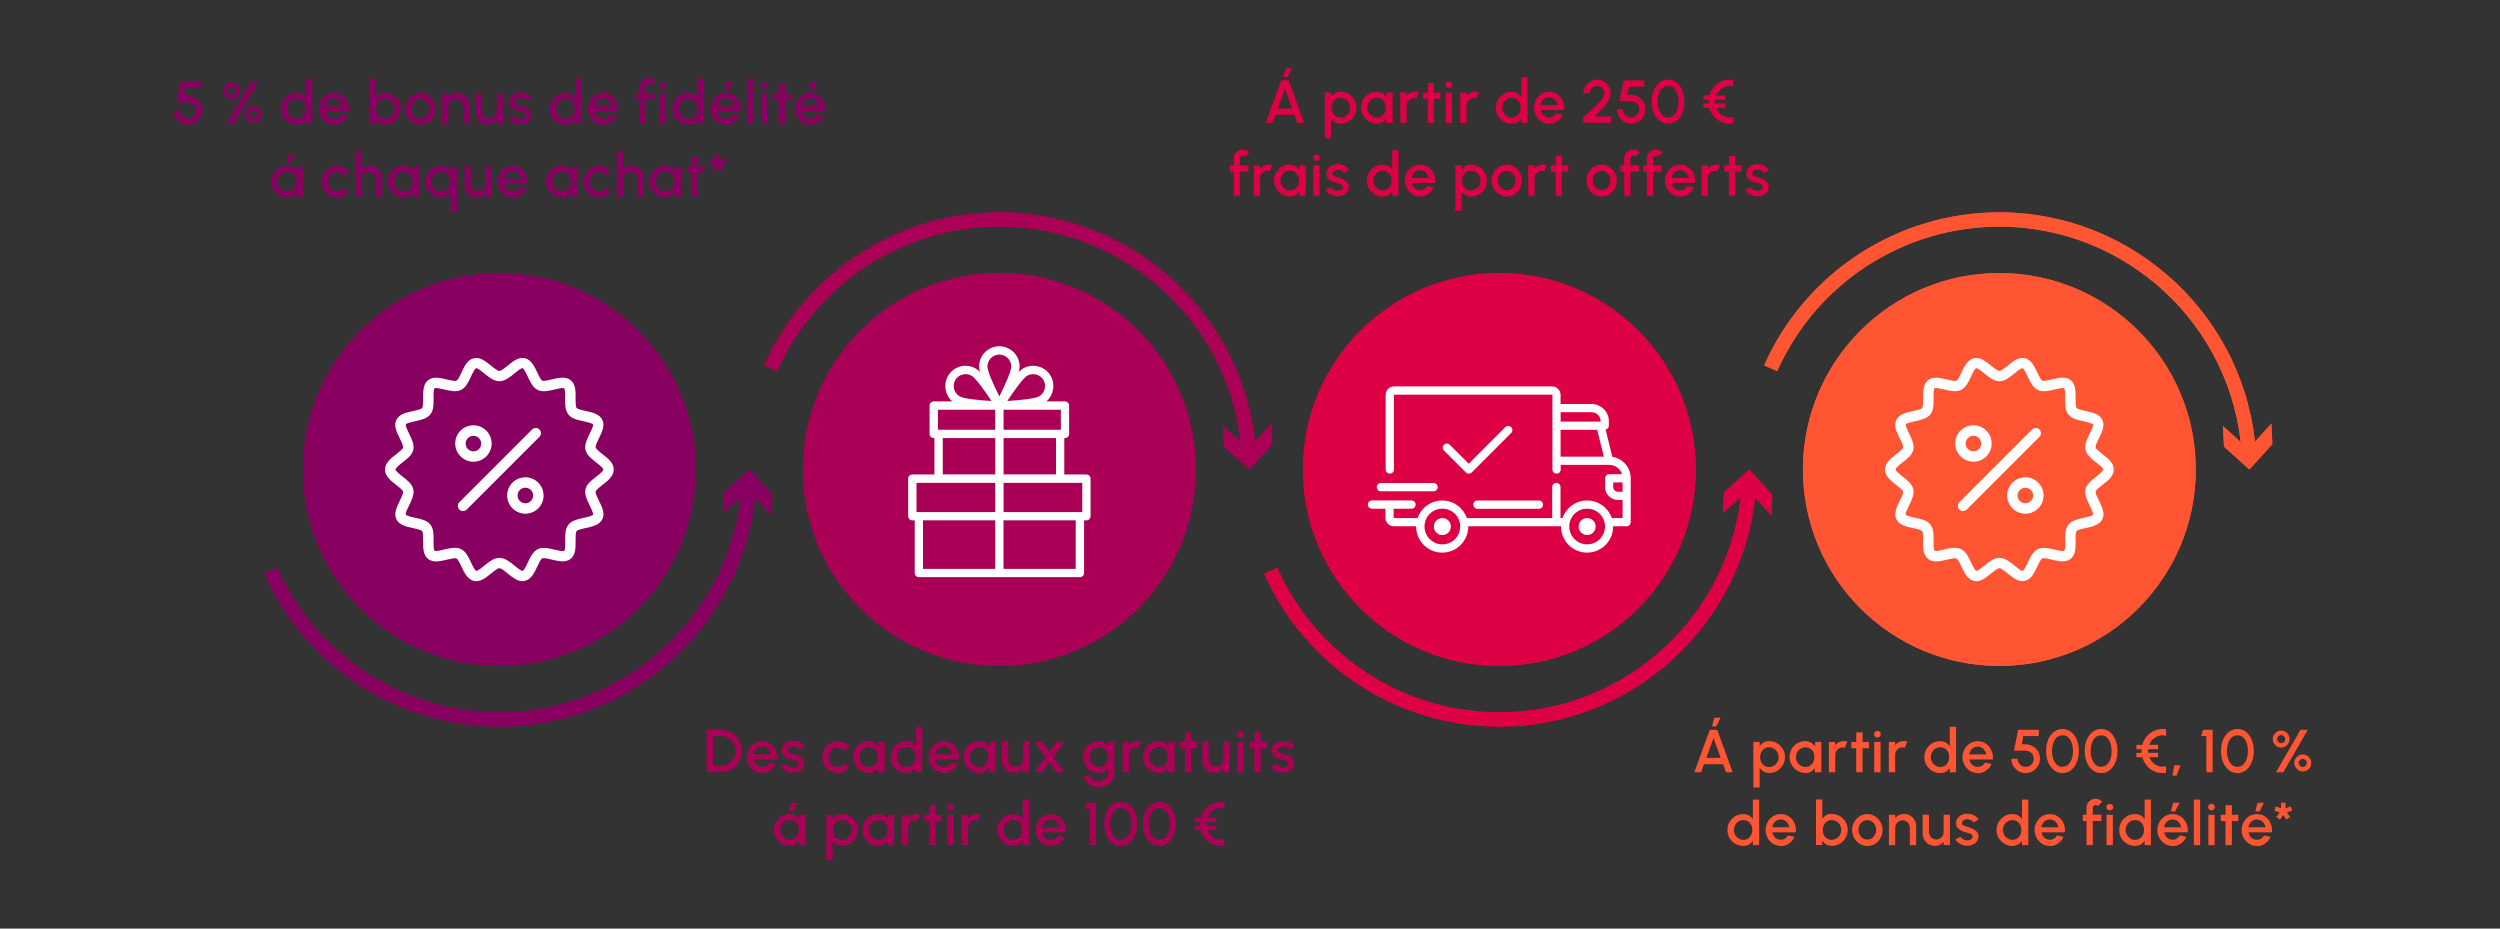 <?xml version="1.0" encoding="UTF-8"?>
<svg id="Ebene_1" data-name="Ebene 1" xmlns="http://www.w3.org/2000/svg" viewBox="0 0 350 130">
  <rect x="0" y="0" width="350" height="130" fill="#333333" stroke="none"/>
  <defs>
    <style>
      .cls-1 {
        fill: #fff;
      }

      .cls-2 {
        fill: #f53;
      }

      .cls-3 {
        fill: #d04;
      }

      .cls-4 {
        fill: #880060;
      }

      .cls-5 {
        fill: #a05;
      }
    </style>
  </defs>
  <circle class="cls-5" cx="139.91" cy="65.73" r="27.5"/>
  <g>
    <path class="cls-4" d="M69.92,101.73c-14.23,0-27.15-8.41-32.93-21.42l1.83-.81c5.45,12.29,17.66,20.23,31.1,20.23,17.88,0,32.78-13.96,33.93-31.78l2,.13c-1.22,18.87-17,33.65-35.92,33.65Z"/>
    <polygon class="cls-4" points="101.21 71.83 104.77 68.61 107.99 72.17 108.13 69.29 104.91 65.73 101.36 68.95 101.21 71.83"/>
  </g>
  <g>
    <path class="cls-3" d="M209.91,101.73c-14.23,0-27.15-8.41-32.92-21.42l1.83-.81c5.45,12.29,17.66,20.23,31.1,20.23,17.88,0,32.78-13.96,33.93-31.78l2,.13c-1.22,18.87-17,33.65-35.92,33.65Z"/>
    <polygon class="cls-3" points="241.21 71.83 244.77 68.61 247.99 72.17 248.13 69.29 244.91 65.73 241.36 68.95 241.21 71.83"/>
  </g>
  <g>
    <path class="cls-5" d="M173.84,63.51c-1.15-17.82-16.05-31.78-33.93-31.78-13.44,0-25.65,7.94-31.1,20.23l-1.83-.81c5.77-13.01,18.69-21.42,32.93-21.42,18.93,0,34.71,14.78,35.92,33.65l-2,.13Z"/>
    <polygon class="cls-5" points="177.99 59.3 174.77 62.86 171.21 59.64 171.36 62.52 174.91 65.73 178.13 62.18 177.99 59.3"/>
  </g>
  <g>
    <path class="cls-2" d="M313.84,63.51c-1.15-17.82-16.05-31.78-33.93-31.78-13.44,0-25.65,7.94-31.1,20.23l-1.83-.81c5.77-13.01,18.69-21.42,32.92-21.42,18.93,0,34.71,14.78,35.92,33.65l-2,.13Z"/>
    <polygon class="cls-2" points="317.99 59.3 314.77 62.86 311.21 59.64 311.36 62.52 314.91 65.73 318.13 62.18 317.99 59.3"/>
  </g>
  <circle class="cls-2" cx="279.91" cy="65.73" r="27.5"/>
  <circle class="cls-3" cx="209.91" cy="65.73" r="27.5"/>
  <circle class="cls-4" cx="69.91" cy="65.73" r="27.5"/>
  <path id="Discount" class="cls-1" d="M73.14,81.37c-.74,0-1.4-.54-2.04-1.06-.39-.32-.93-.76-1.19-.76s-.79.44-1.19.76c-.7.57-1.5,1.23-2.37,1.02-.9-.21-1.35-1.16-1.74-1.99-.19-.42-.49-1.05-.7-1.15-.22-.11-.91.06-1.37.17-.89.21-1.9.46-2.61-.11-.72-.57-.7-1.61-.69-2.53,0-.47.01-1.17-.14-1.36-.15-.19-.84-.33-1.29-.43-.9-.19-1.92-.41-2.32-1.24-.39-.82.07-1.74.47-2.56.21-.42.53-1.06.47-1.31-.05-.22-.6-.65-.96-.93-.73-.57-1.57-1.21-1.57-2.15s.83-1.58,1.57-2.15c.36-.28.91-.71.96-.93.06-.25-.26-.89-.47-1.31-.41-.82-.87-1.74-.47-2.56.4-.83,1.42-1.05,2.32-1.24.46-.1,1.14-.24,1.29-.43.15-.19.14-.9.14-1.36-.01-.92-.02-1.96.69-2.53.71-.57,1.72-.33,2.61-.11.46.11,1.15.28,1.37.17.21-.1.51-.73.7-1.15.39-.84.83-1.79,1.74-1.99.87-.2,1.67.45,2.37,1.02.39.32.93.76,1.19.76s.79-.44,1.19-.76c.7-.57,1.5-1.23,2.37-1.03.9.21,1.35,1.16,1.74,1.99.2.42.49,1.05.7,1.15.22.11.91-.06,1.37-.17.89-.21,1.9-.46,2.61.11.72.57.7,1.61.69,2.53,0,.47-.01,1.18.14,1.36.15.19.84.33,1.29.43.9.19,1.92.41,2.32,1.24.39.82-.07,1.74-.47,2.56-.21.42-.53,1.06-.47,1.31.05.22.6.65.96.93.73.57,1.57,1.21,1.57,2.15s-.83,1.58-1.57,2.15c-.36.28-.91.71-.96.93-.06.25.26.89.47,1.31.41.82.87,1.74.47,2.56-.4.83-1.42,1.05-2.32,1.24-.46.1-1.14.25-1.29.43-.15.19-.14.9-.14,1.36.01.92.02,1.96-.69,2.53-.71.57-1.72.33-2.61.11-.46-.11-1.15-.28-1.37-.17-.21.1-.51.73-.7,1.15-.39.84-.83,1.79-1.74,1.99-.11.03-.23.04-.34.04h0ZM63.69,76.7c.3,0,.59.05.86.18.68.33,1.04,1.1,1.39,1.85.17.37.53,1.14.74,1.19.19.03.83-.48,1.13-.73.65-.53,1.33-1.09,2.11-1.09s1.45.55,2.11,1.09c.3.25.92.76,1.13.73.21-.05.57-.82.74-1.19.35-.75.71-1.52,1.39-1.85.69-.33,1.53-.13,2.34.07.39.09,1.21.29,1.36.16.16-.13.15-.97.14-1.37-.01-.83-.02-1.69.45-2.29.47-.59,1.31-.77,2.12-.95.4-.09,1.23-.26,1.32-.45.08-.18-.29-.92-.46-1.28-.37-.75-.76-1.53-.59-2.28.17-.73.84-1.25,1.49-1.75.35-.27,1-.78,1-1s-.65-.73-1-1c-.65-.5-1.32-1.03-1.49-1.75-.17-.75.22-1.53.59-2.28.18-.36.55-1.1.46-1.28-.09-.19-.92-.36-1.32-.45-.81-.17-1.65-.35-2.13-.95-.48-.6-.46-1.46-.45-2.29,0-.4.02-1.25-.14-1.37-.16-.13-.97.07-1.36.16-.81.2-1.65.4-2.34.06-.68-.33-1.04-1.1-1.39-1.85-.17-.37-.53-1.14-.74-1.19-.2-.03-.83.48-1.13.73-.65.53-1.33,1.09-2.11,1.09s-1.45-.55-2.11-1.09c-.3-.25-.94-.76-1.13-.73-.21.05-.57.82-.74,1.19-.35.75-.71,1.52-1.39,1.85-.69.33-1.53.13-2.34-.06-.39-.09-1.21-.29-1.36-.17-.16.13-.15.97-.14,1.37.01.83.02,1.7-.45,2.29-.47.59-1.31.77-2.12.95-.4.09-1.23.26-1.32.45-.08.18.29.92.46,1.28.37.75.76,1.53.59,2.28-.17.73-.84,1.25-1.49,1.75-.35.27-1,.78-1,1s.65.73,1,1c.65.5,1.32,1.02,1.49,1.75.17.75-.22,1.53-.59,2.28-.18.36-.55,1.1-.46,1.28.09.19.92.36,1.32.45.81.17,1.65.35,2.12.95.48.6.46,1.46.45,2.29,0,.4-.02,1.25.14,1.37.16.12.97-.07,1.36-.17.5-.12,1.01-.24,1.48-.24h0ZM65.34,71.34l10.18-10.18c.28-.28.28-.74,0-1.03s-.74-.28-1.03,0l-10.18,10.18c-.28.28-.28.74,0,1.03.14.14.33.21.51.21s.37-.07.51-.21h0ZM66.28,64.64c-1.4,0-2.55-1.14-2.55-2.55s1.14-2.55,2.55-2.55,2.55,1.14,2.55,2.55-1.14,2.55-2.55,2.55ZM66.28,61.01c-.6,0-1.09.49-1.09,1.09s.49,1.09,1.09,1.09,1.09-.49,1.09-1.09-.49-1.09-1.09-1.09ZM73.55,71.92c-1.4,0-2.55-1.14-2.55-2.55s1.14-2.55,2.55-2.55,2.55,1.14,2.55,2.55-1.14,2.55-2.55,2.55ZM73.55,68.28c-.6,0-1.09.49-1.09,1.09s.49,1.09,1.09,1.09,1.09-.49,1.09-1.09-.49-1.09-1.09-1.09Z"/>
  <path id="Discount-2" data-name="Discount" class="cls-1" d="M283.14,81.37c-.74,0-1.4-.54-2.04-1.06-.39-.32-.93-.76-1.19-.76s-.79.44-1.19.76c-.7.57-1.5,1.23-2.37,1.02-.9-.21-1.35-1.16-1.74-1.99-.19-.42-.49-1.05-.7-1.15-.22-.11-.91.06-1.37.17-.89.21-1.9.46-2.61-.11-.72-.57-.7-1.61-.69-2.53,0-.47.01-1.17-.14-1.36-.15-.19-.84-.33-1.29-.43-.9-.19-1.92-.41-2.32-1.24-.39-.82.07-1.74.47-2.56.21-.42.53-1.06.47-1.31-.05-.22-.6-.65-.96-.93-.73-.57-1.57-1.21-1.57-2.15s.83-1.58,1.57-2.15c.36-.28.91-.71.96-.93.06-.25-.26-.89-.47-1.31-.41-.82-.87-1.74-.47-2.56.4-.83,1.42-1.05,2.32-1.24.46-.1,1.14-.24,1.29-.43.15-.19.14-.9.14-1.36-.01-.92-.02-1.96.69-2.53.71-.57,1.72-.33,2.61-.11.46.11,1.15.28,1.37.17.21-.1.51-.73.7-1.15.39-.84.83-1.79,1.74-1.99.87-.2,1.67.45,2.37,1.02.39.32.93.76,1.19.76s.79-.44,1.19-.76c.7-.57,1.5-1.23,2.37-1.03.9.21,1.35,1.16,1.74,1.99.2.42.49,1.05.7,1.15.22.11.91-.06,1.37-.17.89-.21,1.9-.46,2.61.11.72.57.7,1.61.69,2.53,0,.47-.01,1.18.14,1.36.15.19.84.33,1.29.43.9.19,1.92.41,2.32,1.24.39.82-.07,1.74-.47,2.56-.21.42-.53,1.06-.47,1.31.05.22.6.65.96.93.73.57,1.57,1.21,1.57,2.15s-.83,1.58-1.57,2.15c-.36.28-.91.71-.96.93-.06.25.26.89.47,1.31.41.82.87,1.74.47,2.56-.4.83-1.42,1.05-2.32,1.24-.46.1-1.14.25-1.29.43-.15.19-.14.9-.14,1.36.01.92.02,1.96-.69,2.53-.71.57-1.72.33-2.61.11-.46-.11-1.15-.28-1.37-.17-.21.1-.51.73-.7,1.15-.39.84-.83,1.79-1.74,1.99-.11.03-.23.04-.34.04h0ZM273.69,76.7c.3,0,.59.05.86.18.68.33,1.04,1.1,1.39,1.85.17.37.53,1.14.74,1.19.19.03.83-.48,1.13-.73.65-.53,1.33-1.09,2.11-1.09s1.45.55,2.11,1.09c.3.25.92.76,1.13.73.21-.05.57-.82.74-1.19.35-.75.71-1.52,1.39-1.85.69-.33,1.53-.13,2.34.07.39.09,1.21.29,1.36.16.16-.13.15-.97.14-1.37-.01-.83-.02-1.69.45-2.29.47-.59,1.31-.77,2.12-.95.4-.09,1.23-.26,1.32-.45.08-.18-.29-.92-.46-1.28-.37-.75-.76-1.53-.59-2.28.17-.73.84-1.25,1.49-1.75.35-.27,1-.78,1-1s-.65-.73-1-1c-.65-.5-1.32-1.03-1.49-1.75-.17-.75.22-1.53.59-2.28.18-.36.55-1.1.46-1.28-.09-.19-.92-.36-1.32-.45-.81-.17-1.65-.35-2.13-.95-.48-.6-.46-1.46-.45-2.29,0-.4.02-1.25-.14-1.37-.16-.13-.97.07-1.36.16-.81.2-1.65.4-2.34.06-.68-.33-1.04-1.1-1.39-1.85-.17-.37-.53-1.14-.74-1.19-.2-.03-.83.48-1.13.73-.65.53-1.33,1.09-2.11,1.09s-1.45-.55-2.11-1.09c-.3-.25-.94-.76-1.13-.73-.21.05-.57.82-.74,1.19-.35.75-.71,1.52-1.39,1.85-.69.33-1.53.13-2.34-.06-.39-.09-1.21-.29-1.36-.17-.16.13-.15.97-.14,1.37.01.83.02,1.7-.45,2.29-.47.59-1.31.77-2.12.95-.4.09-1.23.26-1.32.45-.08.18.29.92.46,1.28.37.75.76,1.53.59,2.28-.17.73-.84,1.25-1.49,1.75-.35.27-1,.78-1,1s.65.73,1,1c.65.5,1.32,1.02,1.49,1.75.17.75-.22,1.53-.59,2.28-.18.36-.55,1.1-.46,1.28.09.19.92.36,1.32.45.81.17,1.65.35,2.12.95.48.6.46,1.46.45,2.29,0,.4-.02,1.25.14,1.37.16.12.97-.07,1.36-.17.5-.12,1.01-.24,1.48-.24h0ZM275.34,71.34l10.18-10.18c.28-.28.28-.74,0-1.03s-.74-.28-1.03,0l-10.18,10.18c-.28.28-.28.74,0,1.03.14.14.33.21.51.21s.37-.07.51-.21h0ZM276.28,64.64c-1.4,0-2.55-1.14-2.55-2.55s1.14-2.55,2.55-2.55,2.55,1.14,2.55,2.55-1.14,2.55-2.55,2.55ZM276.28,61.01c-.6,0-1.09.49-1.09,1.09s.49,1.09,1.09,1.09,1.09-.49,1.09-1.09-.49-1.09-1.09-1.09ZM283.55,71.92c-1.4,0-2.55-1.14-2.55-2.55s1.14-2.55,2.55-2.55,2.55,1.14,2.55,2.55-1.14,2.55-2.55,2.55ZM283.55,68.28c-.6,0-1.09.49-1.09,1.09s.49,1.09,1.09,1.09,1.09-.49,1.09-1.09-.49-1.09-1.09-1.09Z"/>
  <g>
    <path class="cls-1" d="M225.73,63.96l-.95-3.81c.26-.06.46-.29.46-.56v-.61c0-1.33-1.08-2.42-2.42-2.42h-4.34v-1.27c0-.66-.53-1.19-1.19-1.19h-22.11c-.66,0-1.19.53-1.19,1.19v10.44c0,.32.26.58.58.58s.58-.26.58-.58v-10.44s.02-.04.04-.04h22.11s.04.02.04.04v10.44c0,.32.26.58.58.58s.58-.26.58-.58v-.65h6.79s0,0,0,0c0,0,0,0,0,0,.84,0,1.55.55,1.79,1.31h-1.79c-.32,0-.58.26-.58.58v1.23c0,.99.81,1.8,1.8,1.8h.65v2.53h-1.51c-.49-1.43-1.85-2.46-3.45-2.46s-2.95,1.03-3.45,2.46h-.28v-4.34c0-.32-.26-.58-.58-.58s-.58.26-.58.58v4.34h-11.95c-.49-1.43-1.85-2.46-3.45-2.46s-2.95,1.03-3.45,2.46h-3.31s-.04-.02-.04-.04v-1.27h2.5c.32,0,.58-.26.58-.58s-.26-.58-.58-.58h-5.53c-.32,0-.58.26-.58.58s.26.58.58.58h1.88v1.27c0,.66.53,1.19,1.19,1.19h3.11s0,.03,0,.04c0,2.01,1.64,3.65,3.65,3.65s3.65-1.64,3.65-3.65c0-.01,0-.03,0-.04h12.98s0,.03,0,.04c0,2.01,1.64,3.65,3.65,3.65s3.65-1.64,3.65-3.65c0-.01,0-.03,0-.04h1.88c.32,0,.58-.26.58-.58v-6.14c0-1.52-1.12-2.78-2.57-3ZM218.48,57.71h4.34c.7,0,1.27.57,1.27,1.27v.04h-5.6v-1.31ZM218.48,63.93v-3.76h5.12l.94,3.76h-6.06ZM201.93,76.21c-1.38,0-2.5-1.12-2.5-2.5s1.12-2.5,2.5-2.5,2.5,1.12,2.5,2.5-1.12,2.5-2.5,2.5ZM222.2,76.21c-1.38,0-2.5-1.12-2.5-2.5s1.12-2.5,2.5-2.5,2.5,1.12,2.5,2.5-1.12,2.5-2.5,2.5ZM227.15,68.84h-.65c-.36,0-.65-.29-.65-.65v-.65h1.31v1.31h0Z"/>
    <path class="cls-1" d="M201.93,72.53c-.66,0-1.19.53-1.19,1.19s.53,1.19,1.19,1.19,1.19-.53,1.19-1.19c0-.66-.53-1.19-1.19-1.19Z"/>
    <path class="cls-1" d="M222.2,72.53c-.66,0-1.19.53-1.19,1.19s.53,1.19,1.19,1.19,1.19-.53,1.19-1.19-.53-1.19-1.19-1.19Z"/>
    <path class="cls-1" d="M215.44,70.07h-8.6c-.32,0-.58.26-.58.58s.26.58.58.58h8.6c.32,0,.58-.26.58-.58s-.26-.58-.58-.58Z"/>
    <path class="cls-1" d="M200.7,67.62h-7.37c-.32,0-.58.26-.58.58s.26.58.58.58h7.37c.32,0,.58-.26.58-.58s-.26-.58-.58-.58Z"/>
    <path class="cls-1" d="M211.55,59.8c-.22-.22-.59-.22-.81,0l-5.12,5.12-2.66-2.66c-.22-.22-.59-.22-.81,0-.22.22-.22.59,0,.81l3.07,3.07c.11.11.26.17.41.17s.29-.06.41-.17l5.53-5.53c.22-.22.22-.59,0-.81Z"/>
  </g>
  <path class="cls-1" d="M127.73,72.85h.33v7.37c0,.32.26.58.58.58h22.55c.32,0,.58-.26.58-.58v-7.37h.33c.32,0,.58-.26.58-.58v-5.26c0-.32-.26-.58-.58-.58h-3.1v-5.1h.1c.32,0,.58-.26.58-.58v-3.97c0-.32-.26-.58-.58-.58h-2.6c1.01-.87,1.27-2.41.6-3.57-.78-1.36-2.52-1.82-3.88-1.04-.18.1-.38.28-.6.49.08-.3.13-.56.13-.76,0-1.57-1.27-2.84-2.84-2.84s-2.84,1.27-2.84,2.84c0,.2.05.47.13.76-.22-.22-.42-.39-.6-.49-1.36-.78-3.1-.32-3.88,1.04-.67,1.16-.42,2.69.6,3.57h-2.6c-.32,0-.58.26-.58.58v3.97c0,.32.26.58.58.58h.1v5.1h-3.1c-.32,0-.58.26-.58.58v5.26c0,.32.26.58.58.58h0ZM129.22,72.85h10.11v6.79h-10.11v-6.79ZM150.6,79.64h-10.11v-6.79h10.11v6.79ZM151.52,71.69h-11.02v-4.09h11.02v4.09ZM147.84,66.42h-7.34v-5.09h7.34v5.09ZM148.52,60.16h-8.02v-2.8h8.02v2.8ZM143.81,52.6c.79-.46,1.83-.18,2.28.61.45.79.18,1.83-.61,2.28-.56.32-2.72.54-4.46.65.96-1.46,2.23-3.22,2.79-3.54h0ZM139.91,49.64c.92,0,1.67.75,1.67,1.67,0,.65-.89,2.62-1.67,4.19-.79-1.56-1.67-3.54-1.67-4.19,0-.92.75-1.67,1.67-1.67ZM133.74,53.21c.45-.79,1.49-1.07,2.28-.61.56.33,1.83,2.08,2.79,3.54-1.75-.1-3.9-.32-4.46-.65-.79-.45-1.07-1.5-.61-2.28ZM131.31,57.36h8.02v2.8h-8.02v-2.8ZM139.33,61.33v5.09h-7.34v-5.09h7.34ZM128.31,67.6h11.02v4.09h-11.02v-4.09Z"/>
  <circle class="cls-5" cx="139.91" cy="65.73" r="27.5"/>
  <g>
    <path class="cls-4" d="M69.92,101.73c-14.23,0-27.15-8.41-32.93-21.42l1.83-.81c5.45,12.29,17.66,20.23,31.1,20.23,17.88,0,32.78-13.96,33.93-31.78l2,.13c-1.22,18.87-17,33.65-35.92,33.65Z"/>
    <polygon class="cls-4" points="101.21 71.83 104.77 68.61 107.99 72.17 108.13 69.29 104.91 65.73 101.36 68.95 101.21 71.83"/>
  </g>
  <g>
    <path class="cls-3" d="M209.91,101.73c-14.23,0-27.15-8.41-32.92-21.42l1.83-.81c5.45,12.29,17.66,20.23,31.1,20.23,17.88,0,32.78-13.96,33.93-31.78l2,.13c-1.22,18.87-17,33.65-35.92,33.65Z"/>
    <polygon class="cls-3" points="241.21 71.83 244.77 68.61 247.99 72.17 248.13 69.29 244.91 65.73 241.36 68.95 241.21 71.83"/>
  </g>
  <g>
    <path class="cls-5" d="M173.84,63.51c-1.15-17.82-16.05-31.78-33.93-31.78-13.44,0-25.65,7.94-31.1,20.23l-1.83-.81c5.77-13.01,18.69-21.42,32.93-21.42,18.93,0,34.71,14.78,35.92,33.65l-2,.13Z"/>
    <polygon class="cls-5" points="177.99 59.3 174.77 62.86 171.21 59.64 171.36 62.52 174.91 65.73 178.13 62.18 177.99 59.3"/>
  </g>
  <g>
    <path class="cls-2" d="M313.84,63.51c-1.15-17.82-16.05-31.78-33.93-31.78-13.44,0-25.65,7.94-31.1,20.23l-1.83-.81c5.77-13.01,18.69-21.42,32.92-21.42,18.93,0,34.71,14.78,35.92,33.65l-2,.13Z"/>
    <polygon class="cls-2" points="317.99 59.3 314.77 62.86 311.21 59.64 311.36 62.52 314.91 65.73 318.13 62.18 317.99 59.3"/>
  </g>
  <circle class="cls-2" cx="279.91" cy="65.73" r="27.5"/>
  <circle class="cls-3" cx="209.91" cy="65.73" r="27.5"/>
  <circle class="cls-4" cx="69.91" cy="65.73" r="27.5"/>
  <path id="Discount-3" data-name="Discount" class="cls-1" d="M73.14,81.37c-.74,0-1.4-.54-2.04-1.06-.39-.32-.93-.76-1.19-.76s-.79.44-1.19.76c-.7.57-1.5,1.23-2.37,1.02-.9-.21-1.35-1.16-1.74-1.99-.19-.42-.49-1.05-.7-1.15-.22-.11-.91.06-1.37.17-.89.21-1.9.46-2.61-.11-.72-.57-.7-1.61-.69-2.53,0-.47.01-1.17-.14-1.36-.15-.19-.84-.33-1.29-.43-.9-.19-1.92-.41-2.32-1.24-.39-.82.07-1.74.47-2.56.21-.42.53-1.06.47-1.31-.05-.22-.6-.65-.96-.93-.73-.57-1.57-1.21-1.57-2.15s.83-1.58,1.57-2.15c.36-.28.91-.71.96-.93.06-.25-.26-.89-.47-1.31-.41-.82-.87-1.74-.47-2.56.4-.83,1.42-1.05,2.32-1.24.46-.1,1.14-.24,1.29-.43.15-.19.14-.9.14-1.36-.01-.92-.02-1.96.69-2.53.71-.57,1.72-.33,2.61-.11.46.11,1.15.28,1.37.17.21-.1.51-.73.7-1.15.39-.84.83-1.79,1.74-1.99.87-.2,1.67.45,2.37,1.02.39.32.93.76,1.19.76s.79-.44,1.19-.76c.7-.57,1.5-1.23,2.37-1.03.9.21,1.35,1.16,1.74,1.99.2.42.49,1.05.7,1.15.22.11.91-.06,1.37-.17.89-.21,1.9-.46,2.61.11.72.57.7,1.61.69,2.53,0,.47-.01,1.18.14,1.36.15.19.84.33,1.29.43.9.19,1.92.41,2.32,1.24.39.82-.07,1.74-.47,2.56-.21.42-.53,1.06-.47,1.31.05.22.6.65.96.93.73.57,1.57,1.21,1.57,2.15s-.83,1.58-1.57,2.15c-.36.28-.91.71-.96.93-.06.25.26.89.47,1.31.41.82.87,1.74.47,2.56-.4.83-1.42,1.05-2.32,1.24-.46.1-1.14.25-1.29.43-.15.19-.14.9-.14,1.36.01.92.02,1.96-.69,2.53-.71.57-1.72.33-2.61.11-.46-.11-1.15-.28-1.37-.17-.21.1-.51.73-.7,1.15-.39.84-.83,1.79-1.74,1.99-.11.03-.23.04-.34.04h0ZM63.69,76.7c.3,0,.59.05.86.18.68.33,1.04,1.1,1.39,1.85.17.37.53,1.14.74,1.19.19.03.83-.48,1.13-.73.65-.53,1.33-1.09,2.11-1.09s1.45.55,2.11,1.09c.3.25.92.76,1.13.73.21-.05.57-.82.74-1.19.35-.75.71-1.52,1.39-1.85.69-.33,1.53-.13,2.34.07.39.09,1.21.29,1.36.16.16-.13.15-.97.14-1.37-.01-.83-.02-1.69.45-2.29.47-.59,1.31-.77,2.12-.95.4-.09,1.23-.26,1.32-.45.08-.18-.29-.92-.46-1.28-.37-.75-.76-1.53-.59-2.28.17-.73.84-1.25,1.49-1.75.35-.27,1-.78,1-1s-.65-.73-1-1c-.65-.5-1.32-1.03-1.49-1.75-.17-.75.22-1.53.59-2.28.18-.36.55-1.1.46-1.28-.09-.19-.92-.36-1.32-.45-.81-.17-1.65-.35-2.13-.95-.48-.6-.46-1.46-.45-2.29,0-.4.02-1.25-.14-1.37-.16-.13-.97.07-1.36.16-.81.2-1.65.4-2.34.06-.68-.33-1.04-1.1-1.39-1.85-.17-.37-.53-1.14-.74-1.19-.2-.03-.83.48-1.13.73-.65.53-1.33,1.09-2.11,1.09s-1.45-.55-2.11-1.09c-.3-.25-.94-.76-1.13-.73-.21.05-.57.82-.74,1.19-.35.75-.71,1.52-1.39,1.85-.69.33-1.53.13-2.34-.06-.39-.09-1.21-.29-1.36-.17-.16.13-.15.97-.14,1.37.01.83.02,1.7-.45,2.29-.47.59-1.31.77-2.12.95-.4.09-1.23.26-1.32.45-.08.18.29.92.46,1.28.37.75.76,1.53.59,2.28-.17.73-.84,1.25-1.49,1.75-.35.27-1,.78-1,1s.65.73,1,1c.65.5,1.32,1.02,1.49,1.75.17.75-.22,1.53-.59,2.28-.18.36-.55,1.1-.46,1.28.09.19.92.36,1.32.45.81.17,1.65.35,2.12.95.48.6.46,1.46.45,2.29,0,.4-.02,1.25.14,1.37.16.12.97-.07,1.36-.17.5-.12,1.01-.24,1.48-.24h0ZM65.34,71.34l10.18-10.18c.28-.28.28-.74,0-1.03s-.74-.28-1.03,0l-10.18,10.18c-.28.28-.28.74,0,1.03.14.14.33.21.51.21s.37-.07.51-.21h0ZM66.28,64.64c-1.4,0-2.55-1.14-2.55-2.55s1.14-2.55,2.55-2.55,2.55,1.14,2.55,2.55-1.14,2.55-2.55,2.55ZM66.28,61.01c-.6,0-1.09.49-1.09,1.09s.49,1.09,1.09,1.09,1.09-.49,1.09-1.09-.49-1.09-1.09-1.09ZM73.55,71.92c-1.4,0-2.55-1.14-2.55-2.55s1.14-2.55,2.55-2.55,2.55,1.14,2.55,2.55-1.14,2.55-2.55,2.55ZM73.55,68.28c-.6,0-1.09.49-1.09,1.09s.49,1.09,1.09,1.09,1.09-.49,1.09-1.09-.49-1.09-1.09-1.09Z"/>
  <path id="Discount-4" data-name="Discount" class="cls-1" d="M283.14,81.37c-.74,0-1.4-.54-2.04-1.06-.39-.32-.93-.76-1.19-.76s-.79.44-1.19.76c-.7.57-1.5,1.23-2.37,1.02-.9-.21-1.35-1.16-1.74-1.99-.19-.42-.49-1.05-.7-1.15-.22-.11-.91.06-1.37.17-.89.21-1.9.46-2.61-.11-.72-.57-.7-1.61-.69-2.53,0-.47.01-1.17-.14-1.36-.15-.19-.84-.33-1.29-.43-.9-.19-1.92-.41-2.32-1.24-.39-.82.07-1.74.47-2.56.21-.42.53-1.06.47-1.31-.05-.22-.6-.65-.96-.93-.73-.57-1.57-1.21-1.57-2.15s.83-1.58,1.57-2.15c.36-.28.91-.71.96-.93.06-.25-.26-.89-.47-1.31-.41-.82-.87-1.74-.47-2.56.4-.83,1.42-1.05,2.32-1.24.46-.1,1.14-.24,1.29-.43.15-.19.14-.9.14-1.36-.01-.92-.02-1.96.69-2.53.71-.57,1.72-.33,2.61-.11.46.11,1.15.28,1.37.17.21-.1.51-.73.7-1.15.39-.84.83-1.79,1.74-1.99.87-.2,1.67.45,2.37,1.02.39.32.93.76,1.19.76s.79-.44,1.19-.76c.7-.57,1.5-1.23,2.37-1.03.9.21,1.35,1.16,1.74,1.99.2.42.49,1.05.7,1.15.22.11.91-.06,1.37-.17.89-.21,1.9-.46,2.61.11.72.57.7,1.61.69,2.53,0,.47-.01,1.18.14,1.36.15.19.84.33,1.29.43.9.19,1.92.41,2.32,1.24.39.82-.07,1.74-.47,2.56-.21.42-.53,1.06-.47,1.31.05.22.6.65.96.93.73.57,1.57,1.21,1.57,2.15s-.83,1.58-1.57,2.15c-.36.28-.91.71-.96.93-.06.25.26.89.47,1.31.41.82.87,1.74.47,2.56-.4.83-1.42,1.05-2.32,1.24-.46.1-1.14.25-1.29.43-.15.19-.14.9-.14,1.36.01.92.02,1.96-.69,2.53-.71.57-1.72.33-2.61.11-.46-.11-1.15-.28-1.37-.17-.21.1-.51.73-.7,1.15-.39.84-.83,1.79-1.74,1.99-.11.03-.23.04-.34.04h0ZM273.69,76.7c.3,0,.59.05.86.18.68.33,1.04,1.1,1.39,1.85.17.37.53,1.14.74,1.19.19.03.83-.48,1.13-.73.65-.53,1.33-1.09,2.11-1.09s1.45.55,2.11,1.09c.3.25.92.76,1.13.73.21-.05.57-.82.74-1.19.35-.75.71-1.52,1.39-1.85.69-.33,1.53-.13,2.34.07.39.09,1.21.29,1.36.16.16-.13.15-.97.14-1.37-.01-.83-.02-1.69.45-2.29.47-.59,1.31-.77,2.12-.95.4-.09,1.23-.26,1.32-.45.08-.18-.29-.92-.46-1.28-.37-.75-.76-1.53-.59-2.28.17-.73.84-1.25,1.49-1.75.35-.27,1-.78,1-1s-.65-.73-1-1c-.65-.5-1.32-1.03-1.49-1.75-.17-.75.22-1.53.59-2.28.18-.36.55-1.1.46-1.28-.09-.19-.92-.36-1.32-.45-.81-.17-1.65-.35-2.13-.95-.48-.6-.46-1.46-.45-2.29,0-.4.02-1.25-.14-1.37-.16-.13-.97.07-1.36.16-.81.2-1.65.4-2.34.06-.68-.33-1.04-1.1-1.39-1.85-.17-.37-.53-1.14-.74-1.19-.2-.03-.83.48-1.13.73-.65.53-1.33,1.09-2.11,1.09s-1.45-.55-2.11-1.09c-.3-.25-.94-.76-1.13-.73-.21.05-.57.82-.74,1.19-.35.75-.71,1.52-1.39,1.85-.69.33-1.53.13-2.34-.06-.39-.09-1.21-.29-1.36-.17-.16.13-.15.97-.14,1.37.01.83.02,1.7-.45,2.29-.47.59-1.31.77-2.12.95-.4.09-1.23.26-1.32.45-.08.18.29.92.46,1.28.37.75.76,1.53.59,2.28-.17.73-.84,1.25-1.49,1.75-.35.27-1,.78-1,1s.65.73,1,1c.65.5,1.32,1.02,1.49,1.75.17.75-.22,1.53-.59,2.28-.18.36-.55,1.1-.46,1.28.09.19.92.36,1.32.45.81.17,1.65.35,2.12.95.48.6.46,1.46.45,2.29,0,.4-.02,1.25.14,1.37.16.12.97-.07,1.36-.17.5-.12,1.01-.24,1.48-.24h0ZM275.34,71.34l10.18-10.18c.28-.28.28-.74,0-1.03s-.74-.28-1.03,0l-10.18,10.18c-.28.28-.28.74,0,1.03.14.14.33.21.51.21s.37-.07.51-.21h0ZM276.28,64.64c-1.4,0-2.55-1.14-2.55-2.55s1.14-2.55,2.55-2.55,2.55,1.14,2.55,2.55-1.14,2.55-2.55,2.55ZM276.28,61.01c-.6,0-1.09.49-1.09,1.09s.49,1.09,1.09,1.09,1.09-.49,1.09-1.09-.49-1.09-1.09-1.09ZM283.55,71.92c-1.4,0-2.55-1.14-2.55-2.55s1.14-2.55,2.55-2.55,2.55,1.14,2.55,2.55-1.14,2.55-2.55,2.55ZM283.55,68.28c-.6,0-1.09.49-1.09,1.09s.49,1.09,1.09,1.09,1.09-.49,1.09-1.09-.49-1.09-1.09-1.09Z"/>
  <g>
    <path class="cls-1" d="M225.73,63.96l-.95-3.81c.26-.06.46-.29.46-.56v-.61c0-1.33-1.08-2.42-2.42-2.42h-4.34v-1.27c0-.66-.53-1.19-1.19-1.19h-22.11c-.66,0-1.19.53-1.19,1.19v10.44c0,.32.26.58.58.58s.58-.26.58-.58v-10.44s.02-.04.04-.04h22.11s.04.02.04.04v10.44c0,.32.26.58.58.58s.58-.26.58-.58v-.65h6.79s0,0,0,0c0,0,0,0,0,0,.84,0,1.55.55,1.79,1.31h-1.79c-.32,0-.58.26-.58.58v1.23c0,.99.81,1.8,1.8,1.8h.65v2.53h-1.51c-.49-1.43-1.85-2.46-3.45-2.46s-2.95,1.03-3.45,2.46h-.28v-4.34c0-.32-.26-.58-.58-.58s-.58.26-.58.58v4.34h-11.95c-.49-1.43-1.85-2.46-3.45-2.46s-2.95,1.03-3.45,2.46h-3.31s-.04-.02-.04-.04v-1.27h2.5c.32,0,.58-.26.58-.58s-.26-.58-.58-.58h-5.53c-.32,0-.58.26-.58.58s.26.58.58.58h1.88v1.27c0,.66.53,1.19,1.19,1.19h3.11s0,.03,0,.04c0,2.01,1.64,3.65,3.65,3.65s3.65-1.64,3.65-3.65c0-.01,0-.03,0-.04h12.98s0,.03,0,.04c0,2.01,1.64,3.65,3.65,3.65s3.65-1.64,3.65-3.65c0-.01,0-.03,0-.04h1.88c.32,0,.58-.26.58-.58v-6.14c0-1.52-1.12-2.78-2.57-3ZM218.48,57.71h4.34c.7,0,1.27.57,1.27,1.27v.04h-5.6v-1.31ZM218.48,63.93v-3.76h5.12l.94,3.76h-6.06ZM201.93,76.21c-1.38,0-2.5-1.12-2.5-2.5s1.12-2.5,2.5-2.5,2.5,1.12,2.5,2.5-1.12,2.5-2.5,2.5ZM222.2,76.21c-1.38,0-2.5-1.12-2.5-2.5s1.12-2.5,2.5-2.5,2.5,1.12,2.5,2.5-1.12,2.5-2.5,2.5ZM227.15,68.84h-.65c-.36,0-.65-.29-.65-.65v-.65h1.31v1.31h0Z"/>
    <path class="cls-1" d="M201.93,72.53c-.66,0-1.19.53-1.19,1.19s.53,1.19,1.19,1.19,1.19-.53,1.19-1.19c0-.66-.53-1.19-1.19-1.19Z"/>
    <path class="cls-1" d="M222.2,72.53c-.66,0-1.19.53-1.19,1.19s.53,1.19,1.19,1.19,1.19-.53,1.19-1.19-.53-1.19-1.19-1.19Z"/>
    <path class="cls-1" d="M215.44,70.07h-8.6c-.32,0-.58.26-.58.58s.26.58.58.58h8.6c.32,0,.58-.26.58-.58s-.26-.58-.58-.58Z"/>
    <path class="cls-1" d="M200.7,67.62h-7.37c-.32,0-.58.26-.58.58s.26.58.58.58h7.37c.32,0,.58-.26.58-.58s-.26-.58-.58-.58Z"/>
    <path class="cls-1" d="M211.55,59.8c-.22-.22-.59-.22-.81,0l-5.12,5.12-2.66-2.66c-.22-.22-.59-.22-.81,0-.22.22-.22.59,0,.81l3.07,3.07c.11.11.26.17.41.17s.29-.06.41-.17l5.53-5.53c.22-.22.22-.59,0-.81Z"/>
  </g>
  <path class="cls-1" d="M127.73,72.85h.33v7.37c0,.32.26.58.58.58h22.55c.32,0,.58-.26.58-.58v-7.37h.33c.32,0,.58-.26.58-.58v-5.26c0-.32-.26-.58-.58-.58h-3.1v-5.1h.1c.32,0,.58-.26.58-.58v-3.97c0-.32-.26-.58-.58-.58h-2.6c1.01-.87,1.27-2.41.6-3.57-.78-1.36-2.52-1.82-3.88-1.04-.18.1-.38.28-.6.49.08-.3.13-.56.13-.76,0-1.57-1.27-2.84-2.84-2.84s-2.84,1.27-2.84,2.84c0,.2.05.47.13.76-.22-.22-.42-.39-.6-.49-1.36-.78-3.1-.32-3.88,1.04-.67,1.16-.42,2.69.6,3.57h-2.6c-.32,0-.58.26-.58.58v3.97c0,.32.26.58.58.58h.1v5.1h-3.1c-.32,0-.58.26-.58.58v5.26c0,.32.26.58.58.58h0ZM129.22,72.85h10.11v6.79h-10.11v-6.79ZM150.6,79.64h-10.11v-6.79h10.11v6.79ZM151.52,71.69h-11.02v-4.09h11.02v4.09ZM147.84,66.42h-7.34v-5.09h7.34v5.09ZM148.52,60.16h-8.02v-2.8h8.02v2.8ZM143.81,52.6c.79-.46,1.83-.18,2.28.61.45.79.18,1.83-.61,2.28-.56.32-2.72.54-4.46.65.96-1.46,2.23-3.22,2.79-3.54h0ZM139.91,49.64c.92,0,1.67.75,1.67,1.67,0,.65-.89,2.62-1.67,4.19-.79-1.56-1.67-3.54-1.67-4.19,0-.92.75-1.67,1.67-1.67ZM133.74,53.21c.45-.79,1.49-1.07,2.28-.61.56.33,1.83,2.08,2.79,3.54-1.75-.1-3.9-.32-4.46-.65-.79-.45-1.07-1.5-.61-2.28ZM131.31,57.36h8.02v2.8h-8.02v-2.8ZM139.33,61.33v5.09h-7.34v-5.09h7.34ZM128.31,67.6h11.02v4.09h-11.02v-4.09Z"/>
  <g>
    <path class="cls-2" d="M239.38,102.17h1.03l2.16,5.95h-.93l-.41-1.13h-2.67l-.41,1.13h-.94l2.16-5.95ZM238.89,106.1h2.01l-1.01-2.76-1,2.76ZM239.67,101.7l.34-1.22h.88l-.63,1.22h-.59Z"/>
    <path class="cls-2" d="M246.35,110.24h-.88v-6.38h.88v.62c.14-.22.32-.39.54-.53.22-.14.48-.2.78-.2s.6.06.87.17c.27.12.51.28.71.48.2.21.36.44.48.71s.17.56.17.87-.06.6-.17.87c-.12.27-.28.51-.48.72-.2.21-.44.37-.71.48-.27.12-.56.17-.87.17s-.56-.07-.78-.21c-.22-.14-.4-.31-.54-.53v2.74ZM247.67,104.61c-.25,0-.46.06-.65.19-.19.12-.33.29-.44.5-.11.21-.16.44-.16.7s.05.49.16.7c.1.21.25.38.44.5.19.12.4.19.65.19s.47-.06.67-.19c.2-.12.37-.29.49-.5s.18-.44.18-.7-.06-.48-.18-.69c-.12-.21-.28-.38-.49-.5s-.43-.19-.68-.19Z"/>
    <path class="cls-2" d="M254.1,103.87h.88v4.25h-.89l-.03-.62c-.12.22-.29.39-.51.53-.21.13-.46.2-.75.2-.31,0-.6-.06-.88-.18-.27-.12-.52-.28-.72-.49-.21-.21-.37-.45-.49-.72s-.17-.57-.17-.88.06-.59.17-.86c.11-.27.27-.5.47-.7.2-.2.43-.36.7-.47.27-.11.55-.17.85-.17s.58.07.82.21c.24.14.43.32.59.54l-.04-.63ZM252.78,107.37c.25,0,.47-.06.65-.18.19-.12.33-.29.44-.5.1-.21.15-.44.15-.7s-.05-.49-.16-.7c-.1-.21-.25-.38-.44-.5-.19-.12-.4-.18-.65-.18s-.47.06-.68.19c-.2.12-.37.29-.48.5s-.18.44-.18.7.06.49.19.7c.12.21.29.37.49.5.2.12.42.18.67.18Z"/>
    <path class="cls-2" d="M256.04,108.12v-4.25h.88v.45c.15-.18.33-.31.54-.42.21-.1.45-.15.7-.15.16,0,.32.02.47.06l-.35.89c-.11-.04-.22-.06-.33-.06-.19,0-.36.05-.51.14-.16.09-.28.22-.37.37-.09.16-.14.33-.14.52v2.45h-.88Z"/>
    <path class="cls-2" d="M261.65,104.75h-.89v3.37h-.89v-3.37s-.67,0-.67,0v-.88h.68v-1.33s.88,0,.88,0v1.33h.9v.88Z"/>
    <path class="cls-2" d="M262.85,103.25c-.14,0-.25-.04-.34-.13-.09-.09-.14-.2-.14-.33s.05-.24.14-.33c.09-.09.2-.13.33-.13s.24.04.33.13.14.2.14.33-.04.24-.13.33-.2.13-.33.13ZM262.4,103.87h.88v4.25h-.88v-4.25Z"/>
    <path class="cls-2" d="M264.43,108.12v-4.25h.88v.45c.15-.18.33-.31.54-.42.21-.1.45-.15.7-.15.16,0,.32.02.47.06l-.35.89c-.11-.04-.22-.06-.33-.06-.19,0-.36.05-.51.14-.16.09-.28.22-.37.37-.09.16-.14.33-.14.52v2.45h-.88Z"/>
    <path class="cls-2" d="M272.97,101.74h.88v6.38h-.88v-.62c-.14.22-.32.4-.54.53-.22.13-.49.2-.79.2s-.6-.06-.87-.17c-.27-.12-.51-.28-.71-.48s-.37-.44-.48-.71c-.12-.27-.17-.56-.17-.87s.06-.6.17-.87.28-.51.48-.71c.21-.21.44-.37.71-.48.27-.12.56-.17.87-.17s.56.07.79.2c.22.13.41.31.54.53v-2.74ZM271.65,107.37c.25,0,.47-.06.65-.18.19-.12.33-.29.44-.5.1-.21.15-.44.15-.7s-.05-.49-.16-.7c-.1-.21-.25-.38-.44-.5-.19-.12-.4-.18-.65-.18s-.47.06-.67.19c-.2.12-.36.29-.48.5-.12.21-.18.44-.18.7s.06.49.19.7c.12.21.29.37.49.5.2.12.42.18.67.18Z"/>
    <path class="cls-2" d="M276.88,108.23c-.39,0-.75-.1-1.07-.3s-.58-.47-.77-.81-.29-.71-.29-1.12c0-.31.06-.6.17-.87.11-.27.26-.51.46-.71.19-.21.42-.37.68-.48s.53-.17.82-.17c.33,0,.62.07.9.2.27.13.5.32.7.56.19.24.33.51.43.82.09.31.12.63.08.98h-3.28c.04.2.11.37.21.53.11.16.24.28.41.37.17.09.35.14.55.14.22,0,.41-.05.59-.16.18-.11.32-.26.44-.45l.9.21c-.17.38-.43.68-.77.92s-.73.36-1.15.36ZM275.67,105.62h2.41c-.03-.2-.1-.39-.21-.55-.12-.17-.26-.3-.43-.4s-.36-.15-.56-.15-.39.05-.56.14c-.17.1-.31.23-.42.39-.11.17-.19.35-.22.56Z"/>
    <path class="cls-2" d="M283.6,108.23c-.38,0-.72-.09-1.02-.27s-.54-.43-.72-.73c-.18-.3-.27-.64-.27-1h.88c0,.21.05.39.15.57.1.17.24.3.41.41s.36.15.57.15.39-.05.56-.15.31-.24.41-.41c.1-.17.15-.36.15-.57s-.05-.4-.14-.57c-.09-.17-.23-.31-.42-.41-.19-.1-.42-.16-.71-.16h-1.5l.6-2.92h2.88v.88h-2.16l-.23,1.15h.51c.41.02.76.11,1.07.29.31.18.55.42.72.71.18.3.26.64.26,1.02,0,.27-.05.53-.16.78s-.25.46-.43.64-.39.33-.64.43c-.24.1-.5.16-.78.16Z"/>
    <path class="cls-2" d="M288.76,108.23c-.35,0-.67-.08-.95-.24-.28-.16-.52-.38-.73-.67s-.36-.61-.47-.98c-.11-.37-.16-.77-.16-1.2s.05-.82.16-1.2.26-.7.47-.98c.2-.28.45-.5.73-.66.28-.16.6-.24.95-.24s.66.08.94.24.53.38.72.66c.2.28.35.61.46.98.11.37.16.77.16,1.2s-.05.82-.16,1.2c-.11.37-.26.7-.46.98-.2.28-.44.5-.72.67s-.6.24-.94.24ZM288.76,107.34c.33,0,.6-.1.81-.31.22-.21.38-.48.49-.81.11-.33.16-.7.16-1.08s-.06-.78-.17-1.11c-.11-.33-.28-.6-.49-.79-.22-.2-.48-.29-.8-.29-.25,0-.47.06-.66.18s-.34.28-.46.49c-.12.21-.21.44-.27.71s-.09.54-.09.83c0,.39.05.75.17,1.08s.28.6.5.81c.22.21.49.31.82.31Z"/>
    <path class="cls-2" d="M294.17,108.23c-.35,0-.67-.08-.95-.24-.28-.16-.52-.38-.73-.67s-.36-.61-.47-.98c-.11-.37-.16-.77-.16-1.2s.05-.82.16-1.2.26-.7.47-.98c.2-.28.45-.5.73-.66.28-.16.6-.24.95-.24s.66.08.94.24.53.38.72.66c.2.28.35.61.46.98.11.37.16.77.16,1.2s-.05.82-.16,1.2c-.11.37-.26.7-.46.98-.2.28-.44.5-.72.67s-.6.24-.94.24ZM294.17,107.34c.33,0,.6-.1.81-.31.22-.21.38-.48.49-.81.11-.33.16-.7.16-1.08s-.06-.78-.17-1.11c-.11-.33-.28-.6-.49-.79-.22-.2-.48-.29-.8-.29-.25,0-.47.06-.66.18s-.34.28-.46.49c-.12.21-.21.44-.27.71s-.09.54-.09.83c0,.39.05.75.17,1.08s.28.6.5.81c.22.21.49.31.82.31Z"/>
    <path class="cls-2" d="M303.25,108.18c-.38.07-.75.06-1.11-.01-.35-.08-.68-.22-.97-.42-.3-.2-.55-.44-.76-.74-.21-.29-.37-.63-.48-.99h-.83v-.62h.72v-.5h-.72v-.62h.83c.1-.37.26-.71.48-1.01.22-.3.47-.54.77-.74s.62-.34.98-.41c.35-.08.72-.08,1.1-.02v.91c-.26-.07-.52-.08-.76-.05s-.47.11-.68.23c-.21.12-.39.27-.55.45-.16.19-.28.4-.38.63h1.24v.62h-1.42v.5h1.42v.62h-1.23c.1.24.23.45.39.64.16.18.35.33.55.45.21.11.43.19.67.22.24.03.49.01.74-.05v.91Z"/>
    <path class="cls-2" d="M304.14,108.59l.26-1.44h.88l-.56,1.44h-.59Z"/>
    <path class="cls-2" d="M308.89,108.12v-5.07h-.71l.24-.88h1.35v5.95h-.88Z"/>
    <path class="cls-2" d="M313.25,108.23c-.35,0-.67-.08-.95-.24-.28-.16-.53-.38-.73-.67-.2-.28-.36-.61-.47-.98-.11-.37-.16-.77-.16-1.2s.05-.82.16-1.2c.11-.37.26-.7.47-.98.2-.28.45-.5.73-.66.28-.16.6-.24.95-.24s.66.08.94.24c.28.16.52.38.72.66.2.28.35.61.46.98s.16.77.16,1.2-.05.82-.16,1.2c-.11.37-.26.7-.46.98-.2.28-.44.5-.72.67-.28.16-.6.24-.94.24ZM313.25,107.34c.33,0,.6-.1.81-.31.22-.21.38-.48.49-.81s.16-.7.16-1.08-.06-.78-.17-1.11c-.11-.33-.28-.6-.49-.79-.22-.2-.48-.29-.8-.29-.25,0-.47.06-.66.18s-.34.28-.46.49c-.12.21-.21.44-.27.71-.06.26-.09.54-.09.83,0,.39.06.75.17,1.08s.28.6.5.81c.22.21.49.31.82.31Z"/>
    <path class="cls-2" d="M319.36,104.66c-.22,0-.41-.05-.59-.16-.18-.11-.32-.25-.43-.43-.11-.18-.16-.38-.16-.6s.05-.43.16-.61.25-.32.43-.42.38-.16.59-.16.42.05.59.16c.18.11.32.25.43.43.11.18.16.38.16.6s-.05.43-.16.6c-.11.18-.25.32-.43.43-.18.1-.38.16-.59.16ZM318.64,108.12l3.43-5.95h1.02l-3.43,5.95h-1.02ZM319.36,104.04c.16,0,.29-.05.4-.16.11-.11.16-.24.16-.4s-.05-.29-.16-.4c-.11-.11-.24-.16-.4-.16s-.29.05-.4.16c-.11.11-.16.24-.16.4s.05.29.16.4c.11.11.24.16.4.16ZM322.39,108c-.22,0-.42-.06-.6-.17-.18-.11-.32-.26-.43-.44s-.16-.38-.16-.58c0-.22.05-.42.17-.6.11-.18.26-.32.44-.43.18-.11.38-.16.59-.16.22,0,.42.06.6.17s.32.26.42.44c.11.18.16.38.16.59s-.05.42-.16.6-.25.32-.43.43c-.18.11-.38.16-.6.16ZM322.39,107.38c.15,0,.29-.06.4-.17s.17-.24.17-.4-.06-.29-.17-.4c-.11-.11-.24-.17-.4-.17s-.29.05-.4.17c-.11.11-.17.24-.17.4s.06.29.17.4.25.17.4.17Z"/>
    <path class="cls-2" d="M245.4,111.94h.88v6.38h-.88v-.62c-.14.22-.32.4-.54.53s-.49.2-.79.2-.6-.06-.87-.17c-.27-.12-.51-.28-.71-.48-.21-.21-.37-.44-.48-.71-.12-.27-.17-.56-.17-.87s.06-.6.17-.87.28-.51.48-.71.44-.37.71-.48c.27-.12.56-.17.87-.17s.56.07.79.2.41.31.54.53v-2.74ZM244.08,117.57c.25,0,.47-.06.65-.18.19-.12.33-.29.44-.5.1-.21.16-.44.16-.7s-.05-.49-.16-.7c-.11-.21-.25-.38-.44-.5-.19-.12-.4-.18-.65-.18s-.47.06-.67.19c-.2.12-.36.29-.48.5-.12.21-.18.44-.18.7s.06.49.18.7c.12.21.29.37.49.5.2.12.42.18.67.18Z"/>
    <path class="cls-2" d="M249.31,118.43c-.39,0-.75-.1-1.07-.3-.32-.2-.58-.47-.77-.81-.19-.34-.29-.71-.29-1.12,0-.31.05-.6.17-.87.11-.27.26-.51.46-.71.19-.21.42-.37.68-.48s.53-.17.82-.17c.33,0,.62.07.9.2.27.13.5.32.7.56s.33.51.42.82c.09.31.12.63.08.98h-3.28c.04.2.11.37.21.53s.24.28.41.37.35.14.55.14c.21,0,.41-.05.59-.16.18-.11.32-.26.44-.45l.9.21c-.17.38-.43.68-.77.92s-.73.36-1.15.36ZM248.1,115.82h2.41c-.03-.2-.1-.39-.21-.55-.11-.17-.26-.3-.43-.4-.17-.1-.36-.15-.56-.15s-.39.05-.56.14c-.17.1-.31.23-.43.39-.11.17-.19.35-.22.56Z"/>
    <path class="cls-2" d="M256.44,113.95c.41,0,.79.1,1.13.3s.61.47.81.81.3.71.3,1.13c0,.31-.06.6-.17.87s-.28.51-.48.71c-.21.21-.44.37-.71.48-.27.12-.56.17-.87.17s-.56-.07-.78-.21-.4-.31-.55-.53v.62h-.88v-6.38h.88v2.74c.14-.22.32-.4.55-.53s.48-.2.78-.2ZM256.43,117.57c.25,0,.47-.06.68-.19.2-.12.37-.29.49-.5s.18-.44.18-.69-.06-.49-.18-.7c-.12-.21-.29-.38-.49-.5-.2-.12-.43-.18-.67-.18s-.46.06-.65.19c-.19.12-.33.29-.44.5-.11.21-.16.44-.16.7s.05.49.16.7c.1.21.25.38.44.5.19.12.4.19.65.19Z"/>
    <path class="cls-2" d="M261.43,118.43c-.39,0-.75-.1-1.07-.3-.32-.2-.58-.47-.77-.81-.19-.34-.29-.71-.29-1.12,0-.31.05-.6.17-.87.11-.27.26-.51.46-.71.19-.21.42-.37.68-.48s.53-.17.82-.17c.39,0,.75.1,1.07.3.32.2.58.47.77.81s.29.72.29,1.13c0,.31-.06.6-.17.87-.11.27-.26.51-.46.71-.19.21-.42.37-.68.48-.26.12-.53.17-.83.17ZM261.43,117.54c.24,0,.45-.06.63-.19.19-.12.33-.29.44-.5.11-.21.16-.43.16-.67s-.06-.47-.17-.68c-.11-.21-.26-.37-.45-.5-.19-.12-.4-.18-.62-.18s-.44.06-.63.19c-.19.12-.34.29-.45.5-.11.21-.16.43-.16.68s.06.48.17.68c.11.2.26.37.45.49.19.12.39.18.62.18Z"/>
    <path class="cls-2" d="M268.26,115.65v2.67h-.88v-2.45c0-.19-.05-.36-.14-.52-.09-.16-.22-.28-.37-.37-.15-.09-.33-.14-.52-.14s-.36.05-.51.14c-.16.09-.28.22-.37.37-.09.16-.14.33-.14.52v2.45h-.88v-4.25h.88v.45c.15-.18.33-.31.54-.42.21-.1.45-.15.7-.15.32,0,.6.08.86.23s.46.36.61.62c.15.26.23.54.23.86Z"/>
    <path class="cls-2" d="M269.18,116.72v-2.66h.88v2.44c0,.19.05.36.14.52.09.16.22.28.37.37.16.09.33.14.51.14s.36-.05.52-.14c.15-.09.28-.22.37-.37.09-.16.14-.33.14-.52v-2.44h.88v4.25s-.88,0-.88,0v-.46c-.15.18-.33.31-.54.42-.22.1-.45.15-.69.15-.31,0-.6-.08-.86-.23s-.46-.36-.62-.62c-.15-.26-.23-.54-.23-.86Z"/>
    <path class="cls-2" d="M275.32,118.4c-.22-.01-.44-.06-.65-.14-.21-.08-.4-.18-.56-.31-.16-.13-.28-.29-.36-.46l.75-.32c.04.08.1.15.19.23.09.07.2.13.33.18.12.05.25.07.39.07s.26-.02.37-.06c.12-.04.21-.1.28-.18.07-.08.11-.17.11-.29,0-.12-.04-.22-.13-.29-.08-.07-.19-.12-.31-.16-.12-.04-.25-.07-.37-.11-.28-.06-.53-.15-.76-.26-.23-.11-.41-.25-.55-.42-.14-.17-.2-.38-.2-.63,0-.27.07-.51.22-.71.15-.2.34-.35.58-.46s.5-.16.77-.16c.34,0,.65.07.93.22s.5.34.65.59l-.7.42c-.04-.09-.11-.16-.19-.23-.08-.07-.18-.12-.29-.16-.11-.04-.22-.06-.34-.07-.14,0-.28.01-.4.05s-.22.1-.29.18c-.07.08-.11.19-.11.31s.04.22.13.28c.09.06.2.11.33.15.13.04.27.08.41.12.25.08.49.18.71.29.22.11.4.26.54.42.14.17.2.37.2.61,0,.27-.08.5-.24.7s-.37.35-.62.46c-.25.1-.53.15-.81.13Z"/>
    <path class="cls-2" d="M283.08,111.94h.88v6.38h-.88v-.62c-.14.22-.32.4-.54.53-.22.13-.49.2-.79.2s-.6-.06-.87-.17c-.27-.12-.51-.28-.71-.48s-.37-.44-.48-.71c-.12-.27-.17-.56-.17-.87s.06-.6.17-.87.28-.51.48-.71c.21-.21.44-.37.71-.48.27-.12.56-.17.87-.17s.56.07.79.2c.22.13.41.31.54.53v-2.74ZM281.75,117.57c.25,0,.47-.06.65-.18.19-.12.33-.29.44-.5.1-.21.15-.44.15-.7s-.05-.49-.16-.7c-.1-.21-.25-.38-.44-.5-.19-.12-.4-.18-.65-.18s-.47.06-.67.19c-.2.12-.36.29-.48.5-.12.21-.18.44-.18.7s.06.49.19.7c.12.21.29.37.49.5.2.12.42.18.67.18Z"/>
    <path class="cls-2" d="M286.98,118.43c-.39,0-.75-.1-1.07-.3-.32-.2-.58-.47-.77-.81-.19-.34-.29-.71-.29-1.12,0-.31.05-.6.17-.87.11-.27.26-.51.46-.71.19-.21.42-.37.68-.48s.53-.17.82-.17c.33,0,.62.07.9.2.27.13.5.32.7.56s.33.51.42.82c.09.31.12.63.08.98h-3.28c.04.2.11.37.21.53s.24.28.41.37.35.14.55.14c.21,0,.41-.05.59-.16.18-.11.32-.26.44-.45l.9.21c-.17.38-.43.68-.77.92s-.73.36-1.15.36ZM285.77,115.82h2.41c-.03-.2-.1-.39-.21-.55-.11-.17-.26-.3-.43-.4-.17-.1-.36-.15-.56-.15s-.39.05-.56.14c-.17.1-.31.23-.43.39-.11.17-.19.35-.22.56Z"/>
    <path class="cls-2" d="M292.99,113.1v.96h1.2v.88h-1.2v3.37h-.88v-3.37h-.51v-.88h.51v-.96c0-.23.06-.44.17-.64s.27-.34.46-.46.4-.17.64-.17c.17,0,.34.03.5.1.16.07.31.17.43.31l-.63.62c-.03-.05-.07-.09-.13-.12-.06-.03-.11-.04-.17-.04-.1,0-.19.04-.27.11-.08.07-.11.16-.11.27Z"/>
    <path class="cls-2" d="M295.37,113.45c-.14,0-.25-.04-.34-.13s-.14-.2-.14-.33.04-.24.14-.33.2-.13.34-.13.24.04.33.13c.09.09.14.2.14.33s-.04.24-.13.33c-.09.09-.2.13-.33.13ZM294.92,114.07h.88v4.25h-.88v-4.25Z"/>
    <path class="cls-2" d="M300.25,111.94h.88v6.38h-.88v-.62c-.14.22-.32.4-.54.53-.22.13-.49.2-.79.2s-.6-.06-.87-.17c-.27-.12-.51-.28-.71-.48s-.37-.44-.48-.71c-.12-.27-.17-.56-.17-.87s.06-.6.17-.87.28-.51.48-.71c.21-.21.44-.37.71-.48.27-.12.56-.17.87-.17s.56.07.79.2c.22.13.41.31.54.53v-2.74ZM298.93,117.57c.25,0,.47-.06.65-.18.19-.12.33-.29.44-.5.1-.21.15-.44.15-.7s-.05-.49-.16-.7c-.1-.21-.25-.38-.44-.5-.19-.12-.4-.18-.65-.18s-.47.06-.67.19c-.2.12-.36.29-.48.5-.12.21-.18.44-.18.7s.06.49.19.7c.12.21.29.37.49.5.2.12.42.18.67.18Z"/>
    <path class="cls-2" d="M304.16,118.43c-.39,0-.75-.1-1.07-.3s-.58-.47-.77-.81-.29-.71-.29-1.12c0-.31.06-.6.17-.87.11-.27.26-.51.46-.71.19-.21.42-.37.68-.48s.53-.17.82-.17c.33,0,.62.07.9.2.27.13.5.32.7.56.19.24.33.51.43.82.09.31.12.63.08.98h-3.28c.04.2.11.37.21.53.11.16.24.28.41.37.17.09.35.14.55.14.22,0,.41-.05.59-.16.18-.11.32-.26.44-.45l.9.21c-.17.38-.43.68-.77.92s-.73.36-1.15.36ZM302.95,115.82h2.41c-.03-.2-.1-.39-.21-.55-.12-.17-.26-.3-.43-.4s-.36-.15-.56-.15-.39.05-.56.14c-.17.1-.31.23-.42.39-.11.17-.19.35-.22.56ZM303.92,113.6l.34-1.22h.88l-.63,1.22h-.59Z"/>
    <path class="cls-2" d="M307.14,118.32v-6.38h.88v6.38h-.88Z"/>
    <path class="cls-2" d="M309.62,113.45c-.14,0-.25-.04-.34-.13-.09-.09-.14-.2-.14-.33s.05-.24.14-.33c.09-.09.2-.13.33-.13s.24.04.33.13.14.2.14.33-.04.24-.13.33-.2.13-.33.13ZM309.17,114.07h.88v4.25h-.88v-4.25Z"/>
    <path class="cls-2" d="M313.35,114.95h-.89v3.37h-.89v-3.37s-.67,0-.67,0v-.88h.68v-1.33s.88,0,.88,0v1.33h.9v.88Z"/>
    <path class="cls-2" d="M315.96,118.43c-.39,0-.75-.1-1.07-.3s-.58-.47-.77-.81-.29-.71-.29-1.12c0-.31.06-.6.17-.87.11-.27.26-.51.46-.71.19-.21.42-.37.68-.48s.53-.17.82-.17c.33,0,.62.07.9.2.27.13.5.32.7.56.19.24.33.51.43.82.09.31.12.63.08.98h-3.28c.04.2.11.37.21.53.11.16.24.28.41.37.17.09.35.14.55.14.22,0,.41-.05.59-.16.18-.11.32-.26.44-.45l.9.21c-.17.38-.43.68-.77.92s-.73.36-1.15.36ZM314.76,115.82h2.41c-.03-.2-.1-.39-.21-.55-.12-.17-.26-.3-.43-.4s-.36-.15-.56-.15-.39.05-.56.14c-.17.1-.31.23-.42.39-.11.17-.19.35-.22.56ZM315.73,113.6l.34-1.22h.88l-.63,1.22h-.59Z"/>
    <path class="cls-2" d="M319.19,114.74l-.5-.37.46-.63-.74-.24.19-.59.75.24v-.78h.62v.78l.74-.24.19.59-.75.24.46.63-.5.37-.46-.63-.46.63Z"/>
  </g>
  <g>
    <path class="cls-3" d="M179.38,11.25h1.03l2.16,5.95h-.94l-.41-1.13h-2.67l-.41,1.13h-.94l2.16-5.95ZM178.89,15.19h2.01l-1.01-2.76-1,2.76ZM179.66,10.78l.34-1.22h.88l-.63,1.22h-.59Z"/>
    <path class="cls-3" d="M186.35,19.33h-.88v-6.38h.88v.62c.14-.22.32-.4.54-.53s.48-.2.78-.2.6.06.87.17c.27.12.51.28.71.48.2.21.36.44.48.71.12.27.17.56.17.87s-.06.6-.17.87c-.12.27-.28.51-.48.72-.2.21-.44.37-.71.48-.27.12-.56.17-.87.17s-.56-.07-.78-.21-.4-.31-.54-.53v2.74ZM187.67,13.7c-.25,0-.46.06-.65.19-.19.12-.33.29-.44.5-.1.21-.16.44-.16.69s.05.49.16.7.25.38.44.5c.19.12.4.19.65.19s.47-.06.67-.18c.2-.12.37-.29.49-.5.12-.21.18-.44.18-.7s-.06-.48-.18-.69c-.12-.21-.28-.38-.49-.5-.2-.12-.43-.19-.68-.19Z"/>
    <path class="cls-3" d="M194.09,12.95h.88v4.25h-.89l-.03-.62c-.12.22-.29.39-.51.53s-.46.2-.75.2c-.31,0-.6-.06-.88-.18-.27-.12-.52-.28-.72-.49-.21-.21-.37-.45-.49-.72s-.17-.57-.17-.88.06-.59.17-.86.27-.5.47-.7c.2-.2.43-.36.7-.47.27-.12.55-.17.85-.17s.58.07.82.21c.24.14.43.32.59.54l-.04-.63ZM192.78,16.46c.25,0,.47-.06.65-.19.19-.12.33-.29.44-.5.1-.21.15-.44.15-.7s-.05-.49-.16-.7-.25-.38-.44-.5-.4-.19-.65-.19-.47.06-.68.19-.37.29-.48.5c-.12.21-.18.44-.18.7s.06.49.19.7c.12.21.29.37.49.5.2.12.42.19.67.19Z"/>
    <path class="cls-3" d="M196.03,17.2v-4.25h.88v.45c.15-.18.33-.31.54-.42.22-.1.45-.15.7-.15.16,0,.32.02.47.06l-.35.89c-.11-.04-.22-.06-.33-.06-.19,0-.36.05-.51.14s-.28.22-.37.37c-.09.16-.14.33-.14.52v2.45h-.88Z"/>
    <path class="cls-3" d="M201.65,13.83h-.89v3.37h-.89v-3.37s-.67,0-.67,0v-.88h.68v-1.33s.88,0,.88,0v1.33h.9v.88Z"/>
    <path class="cls-3" d="M202.85,12.33c-.14,0-.25-.04-.34-.13-.09-.09-.14-.2-.14-.33s.05-.24.14-.33c.09-.09.2-.13.34-.13s.24.04.33.13c.09.09.14.2.14.33s-.04.24-.13.33c-.09.09-.2.13-.33.13ZM202.4,12.95h.88v4.25h-.88v-4.25Z"/>
    <path class="cls-3" d="M204.43,17.2v-4.25h.88v.45c.15-.18.33-.31.54-.42.22-.1.45-.15.7-.15.16,0,.32.02.47.06l-.35.89c-.11-.04-.22-.06-.33-.06-.19,0-.36.05-.51.14s-.28.22-.37.37c-.09.16-.14.33-.14.52v2.45h-.88Z"/>
    <path class="cls-3" d="M212.97,10.83h.88v6.38h-.88v-.62c-.14.22-.32.4-.54.53-.22.13-.49.2-.79.2s-.6-.06-.87-.17-.51-.28-.71-.48-.37-.44-.48-.71-.17-.56-.17-.87.06-.6.17-.87.28-.51.48-.71c.21-.21.44-.37.71-.48s.56-.17.87-.17.56.07.79.2c.22.13.41.31.54.53v-2.74ZM211.65,16.46c.25,0,.47-.06.65-.19.19-.12.33-.29.44-.5.1-.21.15-.44.15-.7s-.05-.49-.16-.7-.25-.38-.44-.5-.4-.19-.65-.19-.47.06-.67.19-.36.29-.48.5c-.12.21-.18.44-.18.7s.06.49.19.7c.12.21.29.37.49.5.2.12.42.19.67.19Z"/>
    <path class="cls-3" d="M216.87,17.31c-.39,0-.75-.1-1.07-.3-.32-.2-.58-.47-.77-.81-.19-.34-.29-.71-.29-1.12,0-.31.06-.6.17-.87.11-.27.26-.51.46-.71.19-.21.42-.37.68-.48s.53-.17.82-.17c.33,0,.62.07.9.2s.5.32.7.56c.19.24.33.51.43.82.09.31.12.63.08.98h-3.28c.04.2.11.37.21.53.11.16.24.28.41.37.17.09.35.14.55.14.22,0,.41-.05.59-.16.18-.11.32-.26.44-.45l.9.21c-.17.38-.43.69-.77.92s-.73.36-1.15.36ZM215.67,14.71h2.41c-.03-.2-.1-.39-.21-.55s-.26-.3-.43-.4c-.17-.1-.36-.15-.56-.15s-.39.05-.56.14c-.17.1-.31.23-.43.39-.11.17-.19.35-.22.56Z"/>
    <path class="cls-3" d="M221.63,17.2v-.79c.2-.17.43-.36.69-.58s.53-.46.79-.71c.27-.25.52-.5.74-.75.23-.25.41-.49.55-.71.14-.23.21-.42.21-.59,0-.19-.05-.36-.14-.52-.09-.16-.22-.28-.37-.38-.16-.09-.33-.14-.52-.14s-.36.05-.52.14c-.16.1-.28.22-.38.38-.1.16-.14.33-.14.52h-.88c0-.36.09-.69.27-.98.18-.29.41-.52.7-.69.29-.17.61-.26.96-.26s.67.09.96.26.52.4.69.69c.17.29.26.61.26.97,0,.2-.04.4-.12.61-.08.21-.2.42-.34.64-.15.22-.32.44-.51.66-.19.22-.4.45-.62.67-.22.22-.45.45-.68.66h2.32v.88h-3.93Z"/>
    <path class="cls-3" d="M228.37,17.31c-.38,0-.72-.09-1.02-.27s-.54-.43-.72-.73c-.18-.3-.27-.64-.27-1h.88c0,.21.05.4.15.57.1.17.24.31.41.41s.36.15.57.15.39-.05.56-.15.31-.24.41-.41c.1-.17.15-.36.15-.57s-.05-.4-.14-.57c-.09-.17-.23-.31-.42-.41-.19-.1-.42-.16-.71-.16h-1.5l.6-2.92h2.88v.88h-2.16l-.23,1.15h.51c.41.02.76.11,1.07.29s.55.42.72.71.26.64.26,1.02c0,.28-.05.53-.16.78-.1.24-.25.46-.43.64-.18.18-.39.33-.64.43-.24.11-.5.16-.78.16Z"/>
    <path class="cls-3" d="M233.54,17.31c-.35,0-.67-.08-.95-.24-.28-.16-.52-.38-.73-.67-.2-.28-.36-.61-.47-.98-.11-.37-.16-.77-.16-1.2s.05-.82.16-1.2.26-.7.47-.98.45-.5.73-.66c.28-.16.6-.24.95-.24s.66.08.94.24.53.38.72.66c.2.28.35.61.46.98.11.37.16.77.16,1.2s-.05.82-.16,1.2c-.11.37-.26.7-.46.98-.2.28-.44.51-.72.67-.28.16-.6.24-.94.24ZM233.54,16.43c.33,0,.6-.1.81-.31.22-.21.38-.48.49-.81.11-.33.16-.7.16-1.08,0-.41-.06-.78-.17-1.11-.11-.33-.28-.6-.49-.79s-.48-.29-.8-.29c-.25,0-.47.06-.66.18s-.34.28-.46.49c-.12.21-.21.44-.27.71s-.09.54-.09.83c0,.39.05.75.17,1.08.11.33.28.6.5.81.22.21.49.31.82.31Z"/>
    <path class="cls-3" d="M242.62,17.27c-.38.07-.75.06-1.11-.02-.35-.08-.68-.22-.97-.41-.3-.2-.55-.44-.76-.74-.21-.29-.37-.63-.48-1h-.83v-.62h.72v-.5h-.72v-.62h.83c.1-.37.26-.71.48-1,.22-.3.47-.54.77-.74s.62-.33.98-.41c.35-.08.72-.08,1.1-.02v.91c-.26-.07-.52-.08-.76-.05s-.47.11-.68.23c-.21.12-.39.27-.55.46-.16.19-.28.4-.38.63h1.24v.62h-1.42v.5h1.42v.62h-1.23c.1.24.23.45.39.64.16.18.35.33.55.45.21.12.43.19.67.22.24.03.49.01.74-.05v.91Z"/>
    <path class="cls-3" d="M173.59,22.19v.96h1.2v.88h-1.2v3.37h-.88v-3.37h-.51v-.88h.51v-.96c0-.23.06-.44.17-.63s.27-.34.46-.46c.19-.11.4-.17.64-.17.17,0,.34.03.5.1.16.07.31.17.43.31l-.63.62c-.03-.05-.07-.09-.13-.12-.06-.03-.11-.04-.17-.04-.1,0-.19.04-.27.11-.08.07-.11.16-.11.27Z"/>
    <path class="cls-3" d="M175.52,27.4v-4.25h.88v.45c.15-.18.33-.31.54-.42.22-.1.45-.15.7-.15.16,0,.32.02.47.06l-.35.89c-.11-.04-.22-.06-.33-.06-.19,0-.36.05-.51.14s-.28.22-.37.37c-.09.16-.14.33-.14.52v2.45h-.88Z"/>
    <path class="cls-3" d="M181.92,23.15h.88v4.25h-.89l-.03-.62c-.12.22-.29.39-.51.53s-.46.2-.75.2c-.31,0-.6-.06-.88-.18-.27-.12-.52-.28-.72-.49-.21-.21-.37-.45-.49-.72s-.17-.57-.17-.88.06-.59.17-.86.27-.5.47-.7c.2-.2.43-.36.7-.47.27-.12.55-.17.85-.17s.58.07.82.21c.24.14.43.32.59.54l-.04-.63ZM180.6,26.66c.25,0,.47-.06.65-.19.19-.12.33-.29.44-.5.1-.21.15-.44.15-.7s-.05-.49-.16-.7-.25-.38-.44-.5-.4-.19-.65-.19-.47.06-.68.19-.37.29-.48.5c-.12.21-.18.44-.18.7s.06.49.19.7c.12.21.29.37.49.5.2.12.42.19.67.19Z"/>
    <path class="cls-3" d="M184.31,22.54c-.14,0-.25-.04-.34-.13-.09-.09-.14-.2-.14-.33s.05-.24.14-.33c.09-.09.2-.13.34-.13s.24.04.33.13c.09.09.14.2.14.33s-.04.24-.13.33c-.09.09-.2.13-.33.13ZM183.86,23.15h.88v4.25h-.88v-4.25Z"/>
    <path class="cls-3" d="M187.16,27.48c-.22-.01-.44-.06-.65-.14-.21-.08-.4-.18-.56-.31-.16-.13-.28-.29-.36-.47l.75-.32c.04.08.1.15.19.22.09.07.2.13.33.18.12.05.25.07.39.07s.26-.02.37-.06.21-.1.28-.18c.07-.08.11-.17.11-.29,0-.12-.04-.22-.13-.29-.08-.07-.19-.12-.31-.16-.12-.04-.25-.07-.37-.11-.28-.06-.53-.15-.76-.26-.23-.11-.41-.25-.55-.42-.14-.17-.2-.38-.2-.63,0-.27.07-.51.22-.71.15-.2.34-.35.58-.46.24-.11.5-.16.77-.16.34,0,.65.07.94.22s.5.34.65.6l-.7.42c-.04-.08-.11-.16-.19-.23s-.18-.12-.29-.16c-.11-.04-.22-.06-.34-.07-.14,0-.28.01-.4.05-.12.04-.22.1-.3.18s-.11.19-.11.31.04.22.13.28c.09.06.2.11.33.15.13.04.27.08.41.12.25.08.49.18.71.29.22.12.4.26.54.42.14.17.2.37.2.61,0,.27-.08.5-.24.7s-.37.35-.62.46-.53.15-.81.13Z"/>
    <path class="cls-3" d="M194.91,21.03h.88v6.38h-.88v-.62c-.14.22-.32.4-.54.53-.22.13-.49.2-.79.2s-.6-.06-.87-.17-.51-.28-.71-.48-.37-.44-.48-.71-.17-.56-.17-.87.06-.6.17-.87.28-.51.48-.71c.21-.21.44-.37.71-.48s.56-.17.87-.17.56.07.79.2c.22.13.41.31.54.53v-2.74ZM193.59,26.66c.25,0,.47-.06.65-.19.19-.12.33-.29.44-.5.1-.21.15-.44.15-.7s-.05-.49-.16-.7-.25-.38-.44-.5-.4-.19-.65-.19-.47.06-.67.19-.36.29-.48.5c-.12.21-.18.44-.18.7s.06.49.19.7c.12.21.29.37.49.5.2.12.42.19.67.19Z"/>
    <path class="cls-3" d="M198.81,27.51c-.39,0-.75-.1-1.07-.3-.32-.2-.58-.47-.77-.81-.19-.34-.29-.71-.29-1.12,0-.31.06-.6.17-.87.11-.27.26-.51.46-.71.19-.21.42-.37.68-.48s.53-.17.82-.17c.33,0,.62.07.9.2s.5.32.7.56c.19.24.33.51.43.82.09.31.12.63.08.98h-3.28c.04.2.11.37.21.53.11.16.24.28.41.37.17.09.35.14.55.14.22,0,.41-.05.59-.16.18-.11.32-.26.44-.45l.9.21c-.17.38-.43.69-.77.92s-.73.36-1.15.36ZM197.6,24.91h2.41c-.03-.2-.1-.39-.21-.55s-.26-.3-.43-.4c-.17-.1-.36-.15-.56-.15s-.39.05-.56.14c-.17.1-.31.23-.43.39-.11.17-.19.35-.22.56Z"/>
    <path class="cls-3" d="M204.62,29.53h-.88v-6.38h.88v.62c.14-.22.32-.4.54-.53s.48-.2.78-.2.6.06.87.17c.27.12.51.28.71.48.2.21.36.44.48.71.12.27.17.56.17.87s-.06.6-.17.87c-.12.27-.28.51-.48.72-.2.21-.44.37-.71.48-.27.12-.56.17-.87.17s-.56-.07-.78-.21-.4-.31-.54-.53v2.74ZM205.93,23.9c-.25,0-.46.06-.65.19-.19.12-.33.29-.44.5-.1.21-.16.44-.16.69s.05.49.16.7.25.38.44.5c.19.12.4.19.65.19s.47-.06.67-.18c.2-.12.37-.29.49-.5.12-.21.18-.44.18-.7s-.06-.48-.18-.69c-.12-.21-.28-.38-.49-.5-.2-.12-.43-.19-.68-.19Z"/>
    <path class="cls-3" d="M210.95,27.51c-.39,0-.75-.1-1.07-.3-.32-.2-.58-.47-.77-.81-.19-.34-.29-.71-.29-1.12,0-.31.06-.6.17-.87.11-.27.26-.51.46-.71.19-.21.42-.37.68-.48s.53-.17.82-.17c.39,0,.75.1,1.07.3.32.2.58.47.77.81.19.34.29.72.29,1.13,0,.31-.06.6-.17.87-.11.27-.26.51-.46.71s-.42.37-.68.48-.53.17-.83.17ZM210.95,26.63c.24,0,.45-.06.63-.19.19-.12.33-.29.44-.5.11-.21.16-.43.16-.67s-.06-.47-.17-.68-.26-.37-.45-.5-.4-.18-.62-.18-.44.06-.63.19-.34.29-.45.5c-.11.21-.16.43-.16.68s.06.48.17.68.26.37.45.49c.19.12.39.18.62.18Z"/>
    <path class="cls-3" d="M213.95,27.4v-4.25h.88v.45c.15-.18.33-.31.54-.42.22-.1.45-.15.7-.15.16,0,.32.02.47.06l-.35.89c-.11-.04-.22-.06-.33-.06-.19,0-.36.05-.51.14s-.28.22-.37.37c-.09.16-.14.33-.14.52v2.45h-.88Z"/>
    <path class="cls-3" d="M219.56,24.04h-.89v3.37h-.89v-3.37s-.67,0-.67,0v-.88h.68v-1.33s.88,0,.88,0v1.33h.9v.88Z"/>
    <path class="cls-3" d="M224.23,27.51c-.39,0-.75-.1-1.07-.3-.32-.2-.58-.47-.77-.81-.19-.34-.29-.71-.29-1.12,0-.31.06-.6.17-.87.11-.27.26-.51.46-.71.19-.21.42-.37.68-.48s.53-.17.82-.17c.39,0,.75.1,1.07.3.32.2.58.47.77.81.19.34.29.72.29,1.13,0,.31-.06.6-.17.87s-.26.51-.46.71c-.19.21-.42.37-.68.48-.26.12-.53.17-.83.17ZM224.23,26.63c.24,0,.45-.06.63-.19.19-.12.33-.29.44-.5.11-.21.16-.43.16-.67s-.06-.47-.17-.68c-.11-.21-.26-.37-.45-.5-.19-.12-.4-.18-.62-.18s-.44.06-.63.19-.34.29-.45.5c-.11.21-.16.43-.16.68s.06.48.17.68.26.37.45.49c.19.12.39.18.62.18Z"/>
    <path class="cls-3" d="M228.27,22.19v.96h1.2v.88h-1.2v3.37h-.88v-3.37h-.51v-.88h.51v-.96c0-.23.06-.44.17-.63s.27-.34.46-.46c.19-.11.4-.17.64-.17.17,0,.33.03.5.1.16.07.31.17.43.31l-.63.62c-.03-.05-.07-.09-.13-.12-.06-.03-.11-.04-.17-.04-.11,0-.2.04-.27.11-.08.07-.11.16-.11.27Z"/>
    <path class="cls-3" d="M231.43,22.19v.96h1.2v.88h-1.2v3.37h-.88v-3.37h-.51v-.88h.51v-.96c0-.23.06-.44.17-.63s.27-.34.46-.46.4-.17.64-.17c.17,0,.34.03.5.1.16.07.31.17.43.31l-.63.62c-.03-.05-.07-.09-.13-.12-.06-.03-.11-.04-.17-.04-.1,0-.19.04-.27.11-.08.07-.11.16-.11.27Z"/>
    <path class="cls-3" d="M235.22,27.51c-.39,0-.75-.1-1.07-.3-.32-.2-.58-.47-.77-.81-.19-.34-.29-.71-.29-1.12,0-.31.05-.6.17-.87.11-.27.26-.51.46-.71.19-.21.42-.37.68-.48s.53-.17.82-.17c.33,0,.62.07.9.2.27.13.5.32.7.56.19.24.33.51.42.82s.12.63.08.98h-3.28c.04.2.11.37.21.53s.24.28.41.37c.17.09.35.14.55.14.21,0,.41-.05.59-.16.18-.11.32-.26.44-.45l.9.21c-.17.38-.43.69-.77.92s-.73.36-1.15.36ZM234.02,24.91h2.41c-.03-.2-.1-.39-.21-.55-.11-.17-.26-.3-.43-.4-.17-.1-.36-.15-.56-.15s-.39.05-.56.14c-.17.1-.31.23-.43.39-.11.17-.19.35-.22.56Z"/>
    <path class="cls-3" d="M238.21,27.4v-4.25h.88v.45c.15-.18.33-.31.54-.42.22-.1.45-.15.7-.15.16,0,.32.02.47.06l-.35.89c-.11-.04-.22-.06-.33-.06-.19,0-.36.05-.51.14-.16.09-.28.22-.37.37-.09.16-.14.33-.14.52v2.45h-.88Z"/>
    <path class="cls-3" d="M243.83,24.04h-.89v3.37h-.89v-3.37s-.67,0-.67,0v-.88h.68v-1.33s.88,0,.88,0v1.33h.9v.88Z"/>
    <path class="cls-3" d="M245.95,27.48c-.22-.01-.44-.06-.65-.14-.21-.08-.4-.18-.56-.31-.16-.13-.28-.29-.36-.47l.75-.32c.04.08.1.15.19.22.09.07.2.13.33.18s.25.07.39.07.26-.02.37-.06c.12-.04.21-.1.28-.18.07-.08.11-.17.11-.29,0-.12-.04-.22-.13-.29-.08-.07-.19-.12-.31-.16-.12-.04-.25-.07-.37-.11-.28-.06-.53-.15-.76-.26-.23-.11-.41-.25-.55-.42-.14-.17-.2-.38-.2-.63,0-.27.07-.51.22-.71.15-.2.34-.35.58-.46.24-.11.5-.16.77-.16.34,0,.65.07.93.22s.5.34.65.6l-.7.42c-.04-.08-.11-.16-.19-.23s-.18-.12-.29-.16c-.11-.04-.22-.06-.34-.07-.14,0-.28.01-.4.05s-.22.1-.29.18c-.07.08-.11.19-.11.31s.04.22.13.28c.09.06.2.11.33.15s.27.08.41.12c.25.08.49.18.71.29.22.12.4.26.54.42.14.17.2.37.2.61,0,.27-.08.5-.24.7s-.37.35-.62.46-.53.15-.81.13Z"/>
  </g>
  <g>
    <path class="cls-5" d="M98.93,108.12v-5.95h1.97c.41,0,.8.08,1.16.23s.68.37.95.64.49.59.64.95.23.74.23,1.15-.08.8-.23,1.15-.37.67-.64.95-.59.49-.95.64c-.36.15-.75.23-1.16.23h-1.97ZM99.82,107.23h1.08c.29,0,.56-.05.81-.16.25-.11.47-.26.67-.45s.34-.42.45-.67c.11-.25.16-.52.16-.81s-.05-.56-.16-.81-.26-.47-.45-.67-.42-.34-.67-.45c-.25-.11-.52-.16-.81-.16h-1.08v4.18Z"/>
    <path class="cls-5" d="M106.69,108.23c-.39,0-.75-.1-1.07-.3-.32-.2-.58-.47-.77-.81-.19-.34-.29-.71-.29-1.12,0-.31.06-.6.17-.87.11-.27.26-.51.46-.71.19-.21.42-.37.68-.48s.53-.17.82-.17c.33,0,.62.07.9.2.27.13.5.32.7.56.19.24.33.51.43.82.09.31.12.63.08.98h-3.28c.04.2.11.37.21.53.11.16.24.28.41.37.17.09.35.14.55.14.22,0,.41-.05.59-.16.18-.11.32-.26.44-.45l.9.21c-.17.38-.43.68-.77.92s-.73.36-1.15.36ZM105.49,105.62h2.41c-.03-.2-.1-.39-.21-.55-.11-.17-.26-.3-.43-.4-.17-.1-.36-.15-.56-.15s-.39.05-.56.14c-.17.1-.31.23-.43.39s-.19.35-.22.56Z"/>
    <path class="cls-5" d="M110.93,108.2c-.22-.01-.44-.06-.65-.14-.21-.08-.4-.18-.56-.31-.16-.13-.28-.29-.36-.46l.75-.32c.04.08.1.15.19.23.09.07.2.13.33.18.12.05.25.07.39.07s.26-.02.37-.06.21-.1.28-.18.11-.17.11-.29c0-.12-.04-.22-.13-.29-.08-.07-.19-.12-.31-.16-.12-.04-.25-.07-.37-.11-.28-.06-.53-.15-.76-.26s-.41-.25-.55-.42c-.14-.17-.2-.38-.2-.63,0-.27.07-.51.22-.71.15-.2.34-.35.58-.46s.5-.16.77-.16c.34,0,.65.07.94.22s.5.34.65.59l-.7.42c-.04-.09-.11-.16-.19-.23-.08-.07-.18-.12-.29-.16s-.22-.06-.34-.07c-.14,0-.28.01-.4.05-.12.04-.22.1-.3.18s-.11.19-.11.31.04.22.13.28c.09.06.2.11.33.15.13.04.27.08.41.12.25.08.49.18.71.29.22.11.4.26.54.42.14.17.2.37.2.61,0,.27-.08.5-.24.7s-.37.35-.62.46c-.25.1-.53.15-.81.13Z"/>
    <path class="cls-5" d="M118.15,106.91l.79.43c-.19.27-.44.48-.73.65-.3.16-.62.24-.96.24-.39,0-.75-.1-1.07-.3-.32-.2-.58-.47-.77-.81-.19-.34-.29-.71-.29-1.12,0-.31.06-.6.17-.87.11-.27.26-.51.46-.71.19-.21.42-.37.68-.48s.53-.17.82-.17c.35,0,.67.08.96.24.3.16.54.38.73.65l-.79.43c-.12-.14-.26-.25-.42-.33-.16-.07-.32-.11-.49-.11-.23,0-.44.06-.63.19s-.34.29-.45.5c-.11.21-.16.43-.16.67s.06.46.17.67c.11.21.26.37.45.5.19.12.4.19.63.19.18,0,.34-.04.5-.12s.29-.18.4-.31Z"/>
    <path class="cls-5" d="M122.98,103.87h.88v4.25h-.89l-.03-.62c-.12.22-.29.39-.51.53-.21.13-.46.2-.75.2-.31,0-.6-.06-.88-.18-.27-.12-.52-.28-.72-.49-.21-.21-.37-.45-.49-.72s-.17-.57-.17-.88.06-.59.17-.86c.11-.27.27-.5.47-.7.2-.2.43-.36.7-.47.27-.11.55-.17.85-.17s.58.07.82.21c.24.14.43.32.59.54l-.04-.63ZM121.66,107.37c.25,0,.47-.06.65-.18s.33-.29.44-.5c.1-.21.15-.44.15-.7s-.05-.49-.16-.7c-.1-.21-.25-.38-.44-.5-.19-.12-.4-.18-.65-.18s-.47.06-.68.19c-.2.12-.37.29-.48.5-.12.21-.18.44-.18.7s.06.49.19.7c.12.21.29.37.49.5s.42.18.67.18Z"/>
    <path class="cls-5" d="M128.23,101.74h.88v6.38h-.88v-.62c-.14.22-.32.4-.54.53-.22.13-.49.2-.79.2s-.6-.06-.87-.17c-.27-.12-.51-.28-.71-.48-.21-.21-.37-.44-.48-.71-.12-.27-.17-.56-.17-.87s.06-.6.17-.87.28-.51.48-.71c.21-.21.44-.37.71-.48s.56-.17.87-.17.56.07.79.2c.22.13.41.31.54.53v-2.74ZM126.91,107.37c.25,0,.47-.06.65-.18s.33-.29.44-.5c.1-.21.15-.44.15-.7s-.05-.49-.16-.7c-.1-.21-.25-.38-.44-.5-.19-.12-.4-.18-.65-.18s-.47.06-.67.19c-.2.12-.36.29-.48.5s-.18.44-.18.7.06.49.19.7c.12.21.29.37.49.5s.42.18.67.18Z"/>
    <path class="cls-5" d="M132.14,108.23c-.39,0-.75-.1-1.07-.3-.32-.2-.58-.47-.77-.81-.19-.34-.29-.71-.29-1.12,0-.31.06-.6.17-.87.11-.27.26-.51.46-.71.19-.21.42-.37.68-.48s.53-.17.82-.17c.33,0,.62.07.9.2.27.13.5.32.7.56.19.24.33.51.43.82.09.31.12.63.08.98h-3.28c.04.2.11.37.21.53.11.16.24.28.41.37.17.09.35.14.55.14.22,0,.41-.05.59-.16.18-.11.32-.26.44-.45l.9.21c-.17.38-.43.68-.77.92s-.73.36-1.15.36ZM130.93,105.62h2.41c-.03-.2-.1-.39-.21-.55-.11-.17-.26-.3-.43-.4-.17-.1-.36-.15-.56-.15s-.39.05-.56.14c-.17.1-.31.23-.43.39s-.19.35-.22.56Z"/>
    <path class="cls-5" d="M138.44,103.87h.88v4.25h-.89l-.03-.62c-.12.22-.29.39-.51.53-.21.13-.46.2-.75.2-.31,0-.6-.06-.88-.18-.27-.12-.52-.28-.72-.49-.21-.21-.37-.45-.49-.72s-.17-.57-.17-.88.06-.59.17-.86c.11-.27.27-.5.47-.7.2-.2.43-.36.7-.47.27-.11.55-.17.85-.17s.58.07.82.21c.24.14.43.32.59.54l-.04-.63ZM137.12,107.37c.25,0,.47-.06.65-.18s.33-.29.44-.5c.1-.21.15-.44.15-.7s-.05-.49-.16-.7c-.1-.21-.25-.38-.44-.5-.19-.12-.4-.18-.65-.18s-.47.06-.68.19c-.2.12-.37.29-.48.5-.12.21-.18.44-.18.7s.06.49.19.7c.12.21.29.37.49.5s.42.18.67.18Z"/>
    <path class="cls-5" d="M140.28,106.52v-2.66h.88v2.44c0,.19.05.36.14.52.09.16.22.28.37.37.16.09.33.14.51.14s.36-.05.52-.14c.15-.09.28-.22.37-.37.09-.16.14-.33.14-.52v-2.44h.88v4.25s-.88,0-.88,0v-.46c-.15.18-.33.31-.54.42-.22.1-.45.15-.69.15-.31,0-.6-.08-.86-.23s-.46-.36-.62-.62c-.15-.26-.23-.54-.23-.86Z"/>
    <path class="cls-5" d="M144.81,108.12l1.56-2.13-1.55-2.12h1.09l1,1.37,1-1.37h1.09l-1.54,2.12,1.56,2.13h-1.09l-1.01-1.39-1.01,1.39h-1.09Z"/>
    <path class="cls-5" d="M155.14,103.87h.88v4.36c0,.29-.06.56-.19.81-.12.25-.29.46-.5.64-.21.18-.45.32-.72.42-.27.1-.55.15-.85.15s-.58-.06-.86-.19-.52-.3-.72-.51c-.21-.22-.36-.46-.47-.73l.81-.37c.06.18.15.33.27.47.13.14.27.24.44.32.17.08.34.12.52.12s.34-.03.51-.08c.16-.05.31-.13.44-.23.13-.1.23-.22.31-.36.08-.14.11-.29.11-.46v-.72c-.14.22-.32.39-.54.52-.22.13-.47.2-.76.2s-.58-.06-.85-.17c-.27-.12-.5-.28-.7-.48-.2-.21-.36-.44-.47-.71-.11-.27-.17-.56-.17-.87s.06-.6.17-.87.27-.51.47-.71c.2-.21.43-.37.7-.48.27-.12.55-.17.85-.17s.54.07.76.2c.22.13.4.31.54.52v-.61ZM153.85,107.37c.25,0,.46-.06.65-.19.18-.13.33-.29.43-.5s.15-.44.15-.69-.05-.49-.15-.7c-.1-.21-.25-.38-.43-.5s-.4-.19-.64-.19-.46.06-.65.19c-.2.12-.35.29-.47.5s-.17.44-.17.7.06.49.18.7c.12.21.27.38.47.5.2.12.41.18.65.18Z"/>
    <path class="cls-5" d="M157.17,108.12v-4.25h.88v.45c.15-.18.33-.31.54-.42.22-.1.45-.15.7-.15.16,0,.32.02.47.06l-.35.89c-.11-.04-.22-.06-.33-.06-.19,0-.36.05-.51.14-.16.09-.28.22-.37.37-.09.16-.14.33-.14.52v2.45h-.88Z"/>
    <path class="cls-5" d="M163.56,103.87h.88v4.25h-.89l-.03-.62c-.12.22-.29.39-.51.53-.21.13-.46.2-.75.2-.31,0-.6-.06-.88-.18-.27-.12-.52-.28-.72-.49-.21-.21-.37-.45-.49-.72s-.17-.57-.17-.88.06-.59.17-.86c.11-.27.27-.5.47-.7.2-.2.43-.36.7-.47.27-.11.55-.17.85-.17s.58.07.82.21c.24.14.43.32.59.54l-.04-.63ZM162.25,107.37c.25,0,.47-.06.65-.18s.33-.29.44-.5c.1-.21.15-.44.15-.7s-.05-.49-.16-.7c-.1-.21-.25-.38-.44-.5-.19-.12-.4-.18-.65-.18s-.47.06-.68.19c-.2.12-.37.29-.48.5-.12.21-.18.44-.18.7s.06.49.19.7c.12.21.29.37.49.5s.42.18.67.18Z"/>
    <path class="cls-5" d="M167.67,104.75h-.89v3.37h-.89v-3.37s-.67,0-.67,0v-.88h.68v-1.33s.88,0,.88,0v1.33h.9v.88Z"/>
    <path class="cls-5" d="M168.34,106.52v-2.66h.88v2.44c0,.19.05.36.14.52.09.16.22.28.37.37.16.09.33.14.51.14s.36-.05.52-.14c.15-.09.28-.22.37-.37.09-.16.14-.33.14-.52v-2.44h.88v4.25s-.88,0-.88,0v-.46c-.15.18-.33.31-.54.42-.22.1-.45.15-.69.15-.31,0-.6-.08-.86-.23s-.46-.36-.62-.62c-.15-.26-.23-.54-.23-.86Z"/>
    <path class="cls-5" d="M173.67,103.25c-.14,0-.25-.04-.34-.13-.09-.09-.14-.2-.14-.33s.05-.24.14-.33c.09-.09.2-.13.34-.13s.24.04.33.13c.09.09.14.2.14.33s-.04.24-.13.33c-.09.09-.2.13-.33.13ZM173.22,103.87h.88v4.25h-.88v-4.25Z"/>
    <path class="cls-5" d="M177.39,104.75h-.89v3.37h-.89v-3.37s-.67,0-.67,0v-.88h.68v-1.33s.88,0,.88,0v1.33h.9v.88Z"/>
    <path class="cls-5" d="M179.52,108.2c-.22-.01-.44-.06-.65-.14-.21-.08-.4-.18-.56-.31-.16-.13-.28-.29-.36-.46l.75-.32c.04.08.1.15.19.23.09.07.2.13.33.18.12.05.25.07.39.07s.26-.02.37-.06.21-.1.28-.18.11-.17.11-.29c0-.12-.04-.22-.13-.29-.08-.07-.19-.12-.31-.16-.12-.04-.25-.07-.37-.11-.28-.06-.53-.15-.76-.26s-.41-.25-.55-.42c-.14-.17-.2-.38-.2-.63,0-.27.07-.51.22-.71.15-.2.34-.35.58-.46s.5-.16.77-.16c.34,0,.65.07.94.22s.5.34.65.59l-.7.42c-.04-.09-.11-.16-.19-.23-.08-.07-.18-.12-.29-.16s-.22-.06-.34-.07c-.14,0-.28.01-.4.05-.12.04-.22.1-.3.18s-.11.19-.11.31.04.22.13.28c.09.06.2.11.33.15.13.04.27.08.41.12.25.08.49.18.71.29.22.11.4.26.54.42.14.17.2.37.2.61,0,.27-.08.5-.24.7s-.37.35-.62.46c-.25.1-.53.15-.81.13Z"/>
    <path class="cls-5" d="M111.91,114.07h.88v4.25h-.89l-.03-.62c-.12.22-.29.39-.51.53-.21.13-.46.2-.75.2-.31,0-.6-.06-.88-.18-.27-.12-.52-.28-.72-.49-.21-.21-.37-.45-.49-.72s-.17-.57-.17-.88.06-.59.17-.86c.11-.27.27-.5.47-.7.2-.2.43-.36.7-.47.27-.11.55-.17.85-.17s.58.07.82.21c.24.14.43.32.59.54l-.04-.63ZM110.59,117.57c.25,0,.47-.06.65-.18s.33-.29.44-.5c.1-.21.15-.44.15-.7s-.05-.49-.16-.7c-.1-.21-.25-.38-.44-.5-.19-.12-.4-.18-.65-.18s-.47.06-.68.19c-.2.12-.37.29-.48.5-.12.21-.18.44-.18.7s.06.49.19.7c.12.21.29.37.49.5s.42.18.67.18ZM110.44,113.6l.34-1.22h.88l-.63,1.22h-.6Z"/>
    <path class="cls-5" d="M116.57,120.44h-.88v-6.38h.88v.62c.14-.22.32-.39.54-.53.22-.14.48-.2.78-.2s.6.06.87.17c.27.12.51.28.71.48.2.21.36.44.48.71s.17.56.17.87-.06.6-.17.87c-.12.27-.28.51-.48.72-.2.21-.44.37-.71.48-.27.12-.56.17-.87.17s-.56-.07-.78-.21c-.22-.14-.4-.31-.54-.53v2.74ZM117.89,114.81c-.25,0-.46.06-.65.19s-.33.29-.44.5-.16.44-.16.7.05.49.16.7c.1.21.25.38.44.5s.4.19.65.19.47-.06.67-.19c.2-.12.37-.29.49-.5.12-.21.18-.44.18-.7s-.06-.48-.18-.69c-.12-.21-.28-.38-.49-.5s-.43-.19-.68-.19Z"/>
    <path class="cls-5" d="M124.31,114.07h.88v4.25h-.89l-.03-.62c-.12.22-.29.39-.51.53-.21.13-.46.2-.75.2-.31,0-.6-.06-.88-.18-.27-.12-.52-.28-.72-.49-.21-.21-.37-.45-.49-.72s-.17-.57-.17-.88.06-.59.17-.86c.11-.27.27-.5.47-.7.2-.2.43-.36.7-.47.27-.11.55-.17.85-.17s.58.07.82.21c.24.14.43.32.59.54l-.04-.63ZM123,117.57c.25,0,.47-.06.65-.18s.33-.29.44-.5c.1-.21.15-.44.15-.7s-.05-.49-.16-.7c-.1-.21-.25-.38-.44-.5-.19-.12-.4-.18-.65-.18s-.47.06-.68.19c-.2.12-.37.29-.48.5-.12.21-.18.44-.18.7s.06.49.19.7c.12.21.29.37.49.5s.42.18.67.18Z"/>
    <path class="cls-5" d="M126.26,118.32v-4.25h.88v.45c.15-.18.33-.31.54-.42.22-.1.45-.15.7-.15.16,0,.32.02.47.06l-.35.89c-.11-.04-.22-.06-.33-.06-.19,0-.36.05-.51.14-.16.09-.28.22-.37.37-.09.16-.14.33-.14.52v2.45h-.88Z"/>
    <path class="cls-5" d="M131.87,114.95h-.89v3.37h-.89v-3.37s-.67,0-.67,0v-.88h.68v-1.33s.88,0,.88,0v1.33h.9v.88Z"/>
    <path class="cls-5" d="M133.07,113.45c-.14,0-.25-.04-.34-.13-.09-.09-.14-.2-.14-.33s.05-.24.14-.33c.09-.09.2-.13.34-.13s.24.04.33.13c.09.09.14.2.14.33s-.04.24-.13.33c-.09.09-.2.13-.33.13ZM132.62,114.07h.88v4.25h-.88v-4.25Z"/>
    <path class="cls-5" d="M134.65,118.32v-4.25h.88v.45c.15-.18.33-.31.54-.42.22-.1.45-.15.7-.15.16,0,.32.02.47.06l-.35.89c-.11-.04-.22-.06-.33-.06-.19,0-.36.05-.51.14-.16.09-.28.22-.37.37-.09.16-.14.33-.14.52v2.45h-.88Z"/>
    <path class="cls-5" d="M143.19,111.94h.88v6.38h-.88v-.62c-.14.22-.32.4-.54.53-.22.13-.49.2-.79.2s-.6-.06-.87-.17c-.27-.12-.51-.28-.71-.48-.21-.21-.37-.44-.48-.71-.12-.27-.17-.56-.17-.87s.06-.6.17-.87.28-.51.48-.71c.21-.21.44-.37.71-.48s.56-.17.87-.17.56.07.79.2c.22.13.41.31.54.53v-2.74ZM141.87,117.57c.25,0,.47-.06.65-.18s.33-.29.44-.5c.1-.21.15-.44.15-.7s-.05-.49-.16-.7c-.1-.21-.25-.38-.44-.5-.19-.12-.4-.18-.65-.18s-.47.06-.67.19c-.2.12-.36.29-.48.5s-.18.44-.18.7.06.49.19.7c.12.21.29.37.49.5s.42.18.67.18Z"/>
    <path class="cls-5" d="M147.1,118.43c-.39,0-.75-.1-1.07-.3-.32-.2-.58-.47-.77-.81-.19-.34-.29-.71-.29-1.12,0-.31.06-.6.17-.87.11-.27.26-.51.46-.71.19-.21.42-.37.68-.48s.53-.17.82-.17c.33,0,.62.07.9.2.27.13.5.32.7.56.19.24.33.51.43.82.09.31.12.63.08.98h-3.28c.04.2.11.37.21.53.11.16.24.28.41.37.17.09.35.14.55.14.22,0,.41-.05.59-.16.18-.11.32-.26.44-.45l.9.21c-.17.38-.43.68-.77.92s-.73.36-1.15.36ZM145.89,115.82h2.41c-.03-.2-.1-.39-.21-.55-.11-.17-.26-.3-.43-.4-.17-.1-.36-.15-.56-.15s-.39.05-.56.14c-.17.1-.31.23-.43.39s-.19.35-.22.56Z"/>
    <path class="cls-5" d="M152.56,118.32v-5.07h-.71l.24-.88h1.35v5.95h-.88Z"/>
    <path class="cls-5" d="M156.91,118.43c-.35,0-.67-.08-.95-.24s-.52-.38-.73-.67c-.2-.28-.36-.61-.47-.98-.11-.37-.16-.77-.16-1.2s.05-.82.16-1.2c.11-.37.26-.7.47-.98.2-.28.45-.5.73-.66s.6-.24.95-.24.66.08.94.24c.28.16.52.38.72.66.2.28.35.61.46.98.11.37.16.77.16,1.2s-.05.82-.16,1.2c-.11.37-.26.7-.46.98s-.44.5-.72.67c-.28.16-.6.24-.94.24ZM156.91,117.54c.33,0,.6-.1.81-.31.22-.21.38-.48.49-.81.11-.33.16-.7.16-1.08s-.06-.78-.17-1.11-.28-.6-.49-.79c-.22-.2-.48-.29-.8-.29-.25,0-.47.06-.66.18s-.34.28-.46.49c-.12.21-.21.44-.27.71-.06.26-.09.54-.09.83,0,.39.06.75.17,1.08s.28.6.5.81c.22.21.49.31.82.31Z"/>
    <path class="cls-5" d="M162.32,118.43c-.35,0-.67-.08-.95-.24s-.52-.38-.73-.67c-.2-.28-.36-.61-.47-.98-.11-.37-.16-.77-.16-1.2s.05-.82.16-1.2c.11-.37.26-.7.47-.98.2-.28.45-.5.73-.66s.6-.24.95-.24.66.08.94.24c.28.16.52.38.72.66.2.28.35.61.46.98.11.37.16.77.16,1.2s-.05.82-.16,1.2c-.11.37-.26.7-.46.98s-.44.5-.72.67c-.28.16-.6.24-.94.24ZM162.32,117.54c.33,0,.6-.1.81-.31.22-.21.38-.48.49-.81.11-.33.16-.7.16-1.08s-.06-.78-.17-1.11-.28-.6-.49-.79c-.22-.2-.48-.29-.8-.29-.25,0-.47.06-.66.18s-.34.28-.46.49c-.12.21-.21.44-.27.71-.06.26-.09.54-.09.83,0,.39.06.75.17,1.08s.28.6.5.81c.22.21.49.31.82.31Z"/>
    <path class="cls-5" d="M171.4,118.38c-.38.07-.75.06-1.1-.01s-.68-.22-.98-.42c-.3-.2-.55-.44-.76-.74-.21-.29-.37-.63-.48-.99h-.83v-.62h.72v-.5h-.72v-.62h.83c.1-.37.26-.71.48-1.01.22-.3.47-.54.77-.74s.62-.34.98-.41c.35-.08.72-.08,1.1-.02v.91c-.26-.07-.52-.08-.76-.05-.24.03-.47.11-.68.23-.21.12-.39.27-.55.45s-.28.4-.38.63h1.24v.62h-1.42v.5h1.42v.62h-1.23c.1.24.23.45.39.64.16.18.35.33.55.45.21.11.43.19.67.22s.49.01.74-.05v.91Z"/>
  </g>
  <g>
    <path class="cls-4" d="M26.36,17.47c-.38,0-.72-.09-1.02-.27-.3-.18-.54-.43-.72-.73-.18-.3-.27-.64-.27-1h.88c0,.21.05.4.15.57.1.17.24.3.41.41s.36.15.57.15.39-.05.56-.15.31-.24.41-.41c.1-.17.15-.36.15-.57s-.05-.4-.14-.57c-.09-.17-.23-.31-.42-.41-.19-.1-.43-.16-.71-.16h-1.5l.6-2.92h2.88v.88h-2.16l-.23,1.15h.51c.41.02.76.11,1.07.29.31.18.55.42.72.71.18.3.26.64.26,1.02,0,.27-.05.53-.16.78-.1.24-.25.46-.43.64-.18.18-.4.33-.64.43s-.5.16-.78.16Z"/>
    <path class="cls-4" d="M32.44,13.9c-.21,0-.41-.05-.59-.16-.18-.11-.32-.25-.43-.43-.11-.18-.16-.38-.16-.6s.05-.43.16-.61c.11-.18.25-.32.43-.42.18-.1.38-.16.59-.16s.42.05.6.16c.18.11.32.25.43.43s.16.38.16.6-.05.42-.16.6c-.11.18-.25.32-.43.42-.18.1-.38.16-.59.16ZM31.72,17.36l3.43-5.95h1.02l-3.43,5.95h-1.02ZM32.44,13.28c.16,0,.29-.05.4-.16.11-.11.16-.24.16-.4s-.05-.29-.16-.4c-.11-.11-.24-.16-.4-.16s-.29.05-.4.16c-.11.11-.16.24-.16.4s.05.29.16.4c.11.11.24.16.4.16ZM35.46,17.24c-.22,0-.42-.06-.6-.17-.18-.11-.32-.26-.43-.44-.11-.18-.16-.37-.16-.58,0-.22.06-.42.17-.6s.26-.32.44-.43c.18-.11.38-.16.59-.16.22,0,.42.06.6.17s.32.26.42.44c.1.18.16.38.16.59s-.05.42-.16.6c-.11.18-.25.32-.43.43-.18.11-.38.16-.6.16ZM35.46,16.62c.15,0,.29-.06.4-.17s.17-.24.17-.4-.05-.29-.17-.4-.24-.17-.4-.17-.29.06-.4.17c-.11.11-.17.24-.17.4s.06.29.17.4c.11.11.25.17.4.17Z"/>
    <path class="cls-4" d="M42.85,10.98h.88v6.38h-.88v-.62c-.14.22-.32.4-.54.53-.22.13-.49.2-.79.2s-.6-.06-.87-.17c-.27-.12-.51-.28-.71-.48s-.37-.44-.48-.71c-.12-.27-.17-.56-.17-.87s.06-.6.17-.87c.12-.27.28-.51.48-.71.21-.21.44-.37.71-.48.27-.12.56-.17.87-.17s.56.07.79.2c.22.13.41.31.54.53v-2.74ZM41.53,16.61c.25,0,.47-.06.65-.18.19-.12.33-.29.44-.5.1-.21.16-.44.16-.7s-.05-.49-.16-.7-.25-.38-.44-.5c-.19-.12-.4-.19-.65-.19s-.47.06-.67.19c-.2.12-.36.29-.48.5-.12.21-.18.44-.18.7s.06.49.18.7c.12.21.29.37.49.5.2.12.42.18.67.18Z"/>
    <path class="cls-4" d="M46.75,17.47c-.39,0-.75-.1-1.07-.3-.32-.2-.58-.47-.77-.81s-.29-.71-.29-1.12c0-.31.06-.6.17-.87s.26-.51.46-.71c.19-.21.42-.37.68-.48s.53-.17.82-.17c.33,0,.62.07.9.2.27.13.5.32.7.56s.33.51.42.82c.09.31.12.63.08.98h-3.28c.04.2.11.37.21.53.11.16.24.28.41.37.17.09.35.14.55.14.22,0,.41-.05.59-.16.18-.11.32-.26.44-.45l.9.21c-.17.38-.43.68-.77.92-.34.24-.73.36-1.15.36ZM45.55,14.87h2.41c-.03-.2-.1-.39-.21-.55-.11-.17-.26-.3-.43-.4-.17-.1-.36-.15-.56-.15s-.39.05-.56.14c-.17.1-.31.23-.42.39-.11.17-.19.35-.22.56Z"/>
    <path class="cls-4" d="M53.88,12.99c.41,0,.79.1,1.13.3.34.2.61.47.81.81.2.34.3.71.3,1.13,0,.31-.06.6-.17.87s-.28.51-.48.71-.44.37-.71.48-.56.17-.87.17-.56-.07-.78-.21c-.22-.14-.4-.31-.55-.53v.62h-.88v-6.38h.88v2.74c.14-.22.32-.4.55-.53.22-.14.48-.2.78-.2ZM53.88,16.61c.25,0,.47-.06.68-.19.2-.12.37-.29.49-.5.12-.21.18-.44.18-.69s-.06-.49-.18-.7c-.12-.21-.29-.38-.49-.5s-.43-.18-.67-.18-.46.06-.65.19c-.19.12-.33.29-.44.5-.1.21-.16.44-.16.7s.05.49.16.7c.11.21.25.38.44.5.19.12.4.18.65.18Z"/>
    <path class="cls-4" d="M58.87,17.47c-.39,0-.75-.1-1.07-.3-.32-.2-.58-.47-.77-.81s-.29-.71-.29-1.12c0-.31.06-.6.17-.87s.26-.51.46-.71c.19-.21.42-.37.68-.48s.53-.17.82-.17c.39,0,.75.1,1.07.3.32.2.58.47.77.81.19.34.29.72.29,1.13,0,.31-.05.6-.17.87-.11.27-.26.51-.46.71-.19.21-.42.37-.68.48-.26.12-.53.17-.83.17ZM58.87,16.58c.24,0,.45-.06.63-.19.19-.12.33-.29.44-.5.11-.21.16-.43.16-.67s-.06-.47-.17-.68c-.11-.21-.26-.37-.45-.5-.19-.12-.4-.19-.62-.19s-.44.06-.63.19-.34.29-.45.5-.16.43-.16.68.06.48.17.68.26.37.45.49.39.18.62.18Z"/>
    <path class="cls-4" d="M65.7,14.69v2.67h-.88v-2.45c0-.19-.05-.36-.14-.52-.09-.16-.21-.28-.37-.37-.15-.09-.33-.14-.52-.14s-.36.05-.51.14c-.16.09-.28.22-.37.37-.09.16-.14.33-.14.52v2.45h-.88v-4.25h.88v.45c.15-.18.33-.31.54-.42.21-.1.45-.15.7-.15.31,0,.6.08.86.23s.46.36.61.62.23.54.23.86Z"/>
    <path class="cls-4" d="M66.62,15.76v-2.66h.88v2.44c0,.19.05.36.14.52s.22.28.37.37c.16.09.33.14.51.14s.36-.05.52-.14.28-.22.37-.37.14-.33.14-.52v-2.44h.88v4.25s-.88,0-.88,0v-.46c-.15.18-.33.31-.54.42-.22.1-.45.15-.69.15-.31,0-.6-.08-.86-.23s-.46-.36-.62-.62-.23-.54-.23-.86Z"/>
    <path class="cls-4" d="M72.77,17.44c-.22-.01-.44-.06-.65-.14-.21-.08-.4-.18-.56-.31-.16-.13-.28-.29-.36-.47l.75-.32c.04.08.1.15.19.23s.2.13.33.18c.12.05.25.07.39.07s.26-.02.37-.06c.12-.04.21-.1.28-.18.07-.08.11-.17.11-.28,0-.12-.04-.22-.13-.29-.08-.07-.19-.12-.31-.16-.12-.04-.25-.07-.37-.11-.28-.06-.53-.15-.76-.26-.23-.11-.41-.25-.55-.42-.14-.17-.2-.38-.2-.63,0-.27.07-.51.22-.71.15-.2.34-.35.58-.46.24-.11.5-.16.77-.16.34,0,.65.07.93.22s.5.34.65.59l-.7.42c-.04-.08-.11-.16-.19-.23-.08-.07-.18-.12-.29-.16s-.22-.06-.34-.07c-.14,0-.28.01-.4.05-.12.04-.22.1-.3.18-.07.08-.11.19-.11.31s.04.22.13.28c.09.06.2.11.33.15.13.04.27.08.41.12.25.08.49.18.71.29.22.11.4.26.54.42.14.17.2.37.2.61,0,.27-.08.5-.24.7s-.37.35-.62.46c-.25.1-.53.15-.81.13Z"/>
    <path class="cls-4" d="M80.52,10.98h.88v6.38h-.88v-.62c-.14.22-.32.4-.54.53-.22.13-.49.2-.79.2s-.6-.06-.87-.17c-.27-.12-.51-.28-.71-.48s-.37-.44-.48-.71c-.12-.27-.17-.56-.17-.87s.06-.6.17-.87c.12-.27.28-.51.48-.71.21-.21.44-.37.71-.48.27-.12.56-.17.87-.17s.56.07.79.2c.22.13.41.31.54.53v-2.74ZM79.2,16.61c.25,0,.47-.06.65-.18.19-.12.33-.29.44-.5.1-.21.16-.44.16-.7s-.05-.49-.16-.7-.25-.38-.44-.5c-.19-.12-.4-.19-.65-.19s-.47.06-.67.19c-.2.12-.36.29-.48.5-.12.21-.18.44-.18.7s.06.49.18.7c.12.21.29.37.49.5.2.12.42.18.67.18Z"/>
    <path class="cls-4" d="M84.42,17.47c-.39,0-.75-.1-1.07-.3-.32-.2-.58-.47-.77-.81s-.29-.71-.29-1.12c0-.31.06-.6.17-.87s.26-.51.46-.71c.19-.21.42-.37.68-.48s.53-.17.82-.17c.33,0,.62.07.9.2.27.13.5.32.7.56s.33.51.42.82c.09.31.12.63.08.98h-3.28c.04.2.11.37.21.53.11.16.24.28.41.37.17.09.35.14.55.14.22,0,.41-.05.59-.16.18-.11.32-.26.44-.45l.9.21c-.17.38-.43.68-.77.92-.34.24-.73.36-1.15.36ZM83.22,14.87h2.41c-.03-.2-.1-.39-.21-.55-.11-.17-.26-.3-.43-.4-.17-.1-.36-.15-.56-.15s-.39.05-.56.14c-.17.1-.31.23-.42.39-.11.17-.19.35-.22.56Z"/>
    <path class="cls-4" d="M90.44,12.14v.96h1.2v.88h-1.2v3.37h-.88v-3.37h-.5v-.88h.5v-.96c0-.23.06-.44.17-.64.11-.19.27-.34.46-.46.19-.11.41-.17.64-.17.17,0,.34.03.5.1.16.07.31.17.43.31l-.63.62c-.03-.05-.07-.09-.13-.12-.05-.03-.11-.04-.17-.04-.1,0-.19.04-.27.11s-.11.16-.11.27Z"/>
    <path class="cls-4" d="M92.82,12.49c-.14,0-.25-.04-.34-.13-.09-.09-.14-.2-.14-.33s.05-.24.14-.33c.09-.09.2-.13.34-.13s.24.04.33.13c.09.09.14.2.14.33s-.04.24-.13.33c-.09.09-.2.13-.33.13ZM92.37,13.11h.88v4.25h-.88v-4.25Z"/>
    <path class="cls-4" d="M97.7,10.98h.88v6.38h-.88v-.62c-.14.22-.32.4-.54.53-.22.13-.49.2-.79.2s-.6-.06-.87-.17c-.27-.12-.51-.28-.71-.48s-.37-.44-.48-.71c-.12-.27-.17-.56-.17-.87s.06-.6.17-.87c.12-.27.28-.51.48-.71.21-.21.44-.37.71-.48.27-.12.56-.17.87-.17s.56.07.79.2c.22.13.41.31.54.53v-2.74ZM96.38,16.61c.25,0,.47-.06.65-.18.19-.12.33-.29.44-.5.1-.21.16-.44.16-.7s-.05-.49-.16-.7-.25-.38-.44-.5c-.19-.12-.4-.19-.65-.19s-.47.06-.67.19c-.2.12-.36.29-.48.5-.12.21-.18.44-.18.7s.06.49.18.7c.12.21.29.37.49.5.2.12.42.18.67.18Z"/>
    <path class="cls-4" d="M101.6,17.47c-.39,0-.75-.1-1.07-.3-.32-.2-.58-.47-.77-.81s-.29-.71-.29-1.12c0-.31.06-.6.17-.87s.26-.51.46-.71c.19-.21.42-.37.68-.48s.53-.17.82-.17c.33,0,.62.07.9.2.27.13.5.32.7.56s.33.51.42.82c.09.31.12.63.08.98h-3.28c.04.2.11.37.21.53.11.16.24.28.41.37.17.09.35.14.55.14.22,0,.41-.05.59-.16.18-.11.32-.26.44-.45l.9.21c-.17.38-.43.68-.77.92-.34.24-.73.36-1.15.36ZM100.39,14.87h2.41c-.03-.2-.1-.39-.21-.55-.11-.17-.26-.3-.43-.4-.17-.1-.36-.15-.56-.15s-.39.05-.56.14c-.17.1-.31.23-.42.39-.11.17-.19.35-.22.56ZM101.37,12.64l.34-1.22h.88l-.63,1.22h-.59Z"/>
    <path class="cls-4" d="M104.59,17.36v-6.38h.88v6.38h-.88Z"/>
    <path class="cls-4" d="M107.07,12.49c-.14,0-.25-.04-.34-.13-.09-.09-.14-.2-.14-.33s.05-.24.14-.33c.09-.09.2-.13.34-.13s.24.04.33.13c.09.09.14.2.14.33s-.04.24-.13.33c-.09.09-.2.13-.33.13ZM106.62,13.11h.88v4.25h-.88v-4.25Z"/>
    <path class="cls-4" d="M110.79,13.99h-.89v3.37h-.89v-3.37s-.67,0-.67,0v-.88h.68v-1.33s.88,0,.88,0v1.33h.9v.88Z"/>
    <path class="cls-4" d="M113.41,17.47c-.39,0-.75-.1-1.07-.3-.32-.2-.58-.47-.77-.81s-.29-.71-.29-1.12c0-.31.06-.6.17-.87s.26-.51.46-.71c.19-.21.42-.37.68-.48s.53-.17.82-.17c.33,0,.62.07.9.2.27.13.5.32.7.56s.33.51.42.82c.09.31.12.63.08.98h-3.28c.04.2.11.37.21.53.11.16.24.28.41.37.17.09.35.14.55.14.22,0,.41-.05.59-.16.18-.11.32-.26.44-.45l.9.21c-.17.38-.43.68-.77.92-.34.24-.73.36-1.15.36ZM112.2,14.87h2.41c-.03-.2-.1-.39-.21-.55-.11-.17-.26-.3-.43-.4-.17-.1-.36-.15-.56-.15s-.39.05-.56.14c-.17.1-.31.23-.42.39-.11.17-.19.35-.22.56ZM113.18,12.64l.34-1.22h.88l-.63,1.22h-.59Z"/>
    <path class="cls-4" d="M41.54,23.31h.88v4.25h-.89l-.03-.62c-.12.22-.29.39-.51.53-.21.13-.46.2-.75.2-.31,0-.61-.06-.88-.18-.28-.12-.52-.28-.72-.49s-.37-.45-.49-.72c-.12-.27-.17-.57-.17-.88s.06-.59.17-.86.27-.5.47-.7.43-.36.7-.47c.26-.11.55-.17.85-.17s.58.07.82.21c.24.14.43.32.59.54l-.04-.63ZM40.23,26.81c.25,0,.47-.06.65-.18.19-.12.33-.29.44-.5.1-.21.16-.44.16-.7s-.05-.49-.16-.7-.25-.38-.44-.5c-.19-.12-.4-.19-.65-.19s-.47.06-.68.19c-.2.12-.37.29-.48.5-.12.21-.18.44-.18.7s.06.49.18.7c.12.21.29.37.49.5.2.12.42.18.67.18ZM40.08,22.84l.34-1.22h.88l-.63,1.22h-.59Z"/>
    <path class="cls-4" d="M48.09,26.35l.79.43c-.19.27-.44.48-.73.65s-.62.24-.96.24c-.39,0-.75-.1-1.07-.3-.32-.2-.58-.47-.77-.81s-.29-.71-.29-1.12c0-.31.06-.6.17-.87s.26-.51.46-.71c.19-.21.42-.37.68-.48s.53-.17.82-.17c.35,0,.67.08.96.24.3.16.54.38.73.65l-.79.43c-.12-.14-.26-.25-.42-.33-.16-.08-.32-.11-.49-.11-.23,0-.44.06-.63.19s-.34.29-.45.5c-.11.21-.16.43-.16.67s.06.46.17.67c.11.21.26.37.45.5.19.12.4.19.63.19.18,0,.34-.04.5-.12.16-.08.29-.18.4-.31Z"/>
    <path class="cls-4" d="M53.51,24.89v2.67h-.88v-2.45c0-.19-.05-.36-.14-.52-.09-.16-.21-.28-.37-.37-.15-.09-.33-.14-.52-.14s-.36.05-.51.14c-.16.09-.28.22-.37.37-.09.16-.14.33-.14.52v2.45h-.88v-6.38h.88v2.58c.15-.18.33-.31.54-.42.21-.1.45-.15.7-.15.31,0,.6.08.86.23s.46.36.61.62.23.54.23.86Z"/>
    <path class="cls-4" d="M57.84,23.31h.88v4.25h-.89l-.03-.62c-.12.22-.29.39-.51.53-.21.13-.46.2-.75.2-.31,0-.61-.06-.88-.18-.28-.12-.52-.28-.72-.49s-.37-.45-.49-.72c-.12-.27-.17-.57-.17-.88s.06-.59.17-.86.27-.5.47-.7.43-.36.7-.47c.26-.11.55-.17.85-.17s.58.07.82.21c.24.14.43.32.59.54l-.04-.63ZM56.53,26.81c.25,0,.47-.06.65-.18.19-.12.33-.29.44-.5.1-.21.16-.44.16-.7s-.05-.49-.16-.7-.25-.38-.44-.5c-.19-.12-.4-.19-.65-.19s-.47.06-.68.19c-.2.12-.37.29-.48.5-.12.21-.18.44-.18.7s.06.49.18.7c.12.21.29.37.49.5.2.12.42.18.67.18Z"/>
    <path class="cls-4" d="M61.77,27.68c-.41,0-.79-.1-1.12-.3s-.61-.47-.81-.81c-.2-.34-.3-.72-.3-1.13,0-.31.06-.6.17-.87.12-.27.28-.51.48-.71s.44-.37.71-.48c.27-.12.56-.17.87-.17s.56.07.78.2c.22.14.4.31.54.53v-.62h.88v6.38h-.88v-2.74c-.14.21-.32.39-.54.53-.22.14-.48.21-.78.21ZM61.78,24.05c-.25,0-.47.06-.68.19s-.37.29-.48.5c-.12.21-.18.44-.18.69s.06.49.18.7.28.38.49.5c.2.12.42.19.67.19s.47-.06.65-.19c.19-.12.33-.29.43-.5.1-.21.15-.44.15-.7s-.05-.49-.16-.7c-.1-.21-.25-.37-.43-.5s-.4-.19-.65-.19Z"/>
    <path class="cls-4" d="M65.03,25.96v-2.66h.88v2.44c0,.19.05.36.14.52s.22.28.37.37c.16.09.33.14.51.14s.36-.05.52-.14.28-.22.37-.37.14-.33.14-.52v-2.44h.88v4.25s-.88,0-.88,0v-.46c-.15.18-.33.31-.54.42-.22.1-.45.15-.69.15-.31,0-.6-.08-.86-.23s-.46-.36-.62-.62-.23-.54-.23-.86Z"/>
    <path class="cls-4" d="M71.78,27.67c-.39,0-.75-.1-1.07-.3-.32-.2-.58-.47-.77-.81s-.29-.71-.29-1.12c0-.31.06-.6.17-.87s.26-.51.46-.71c.19-.21.42-.37.68-.48s.53-.17.82-.17c.33,0,.62.07.9.2.27.13.5.32.7.56s.33.51.42.82c.09.31.12.63.08.98h-3.28c.04.2.11.37.21.53.11.16.24.28.41.37.17.09.35.14.55.14.22,0,.41-.05.59-.16.18-.11.32-.26.44-.45l.9.21c-.17.38-.43.68-.77.92-.34.24-.73.36-1.15.36ZM70.57,25.07h2.41c-.03-.2-.1-.39-.21-.55-.11-.17-.26-.3-.43-.4-.17-.1-.36-.15-.56-.15s-.39.05-.56.14c-.17.1-.31.23-.42.39-.11.17-.19.35-.22.56Z"/>
    <path class="cls-4" d="M80.01,23.31h.88v4.25h-.89l-.03-.62c-.12.22-.29.39-.51.53-.21.13-.46.2-.75.2-.31,0-.61-.06-.88-.18-.28-.12-.52-.28-.72-.49s-.37-.45-.49-.72c-.12-.27-.17-.57-.17-.88s.06-.59.17-.86.27-.5.47-.7.43-.36.7-.47c.26-.11.55-.17.85-.17s.58.07.82.21c.24.14.43.32.59.54l-.04-.63ZM78.69,26.81c.25,0,.47-.06.65-.18.19-.12.33-.29.44-.5.1-.21.16-.44.16-.7s-.05-.49-.16-.7-.25-.38-.44-.5c-.19-.12-.4-.19-.65-.19s-.47.06-.68.19c-.2.12-.37.29-.48.5-.12.21-.18.44-.18.7s.06.49.18.7c.12.21.29.37.49.5.2.12.42.18.67.18Z"/>
    <path class="cls-4" d="M84.73,26.35l.79.43c-.19.27-.44.48-.73.65s-.62.24-.96.24c-.39,0-.75-.1-1.07-.3-.32-.2-.58-.47-.77-.81s-.29-.71-.29-1.12c0-.31.06-.6.17-.87s.26-.51.46-.71c.19-.21.42-.37.68-.48s.53-.17.82-.17c.35,0,.67.08.96.24.3.16.54.38.73.65l-.79.43c-.12-.14-.26-.25-.42-.33-.16-.08-.32-.11-.49-.11-.23,0-.44.06-.63.19s-.34.29-.45.5c-.11.21-.16.43-.16.67s.06.46.17.67c.11.21.26.37.45.5.19.12.4.19.63.19.18,0,.34-.04.5-.12.16-.08.29-.18.4-.31Z"/>
    <path class="cls-4" d="M90.14,24.89v2.67h-.88v-2.45c0-.19-.05-.36-.14-.52-.09-.16-.21-.28-.37-.37-.15-.09-.33-.14-.52-.14s-.36.05-.51.14c-.16.09-.28.22-.37.37-.09.16-.14.33-.14.52v2.45h-.88v-6.38h.88v2.58c.15-.18.33-.31.54-.42.21-.1.45-.15.7-.15.31,0,.6.08.86.23s.46.36.61.62.23.54.23.86Z"/>
    <path class="cls-4" d="M94.48,23.31h.88v4.25h-.89l-.03-.62c-.12.22-.29.39-.51.53-.21.13-.46.2-.75.2-.31,0-.61-.06-.88-.18-.28-.12-.52-.28-.72-.49s-.37-.45-.49-.72c-.12-.27-.17-.57-.17-.88s.06-.59.17-.86.27-.5.47-.7.43-.36.7-.47c.26-.11.55-.17.85-.17s.58.07.82.21c.24.14.43.32.59.54l-.04-.63ZM93.16,26.81c.25,0,.47-.06.65-.18.19-.12.33-.29.44-.5.1-.21.16-.44.16-.7s-.05-.49-.16-.7-.25-.38-.44-.5c-.19-.12-.4-.19-.65-.19s-.47.06-.68.19c-.2.12-.37.29-.48.5-.12.21-.18.44-.18.7s.06.49.18.7c.12.21.29.37.49.5.2.12.42.18.67.18Z"/>
    <path class="cls-4" d="M98.59,24.19h-.89v3.37h-.89v-3.37s-.67,0-.67,0v-.88h.68v-1.33s.88,0,.88,0v1.33h.9v.88Z"/>
    <path class="cls-4" d="M100.05,23.98l-.5-.37.46-.63-.74-.24.19-.59.75.24v-.78h.62v.78l.74-.24.19.59-.75.24.46.63-.51.37-.46-.63-.46.63Z"/>
  </g>
</svg>